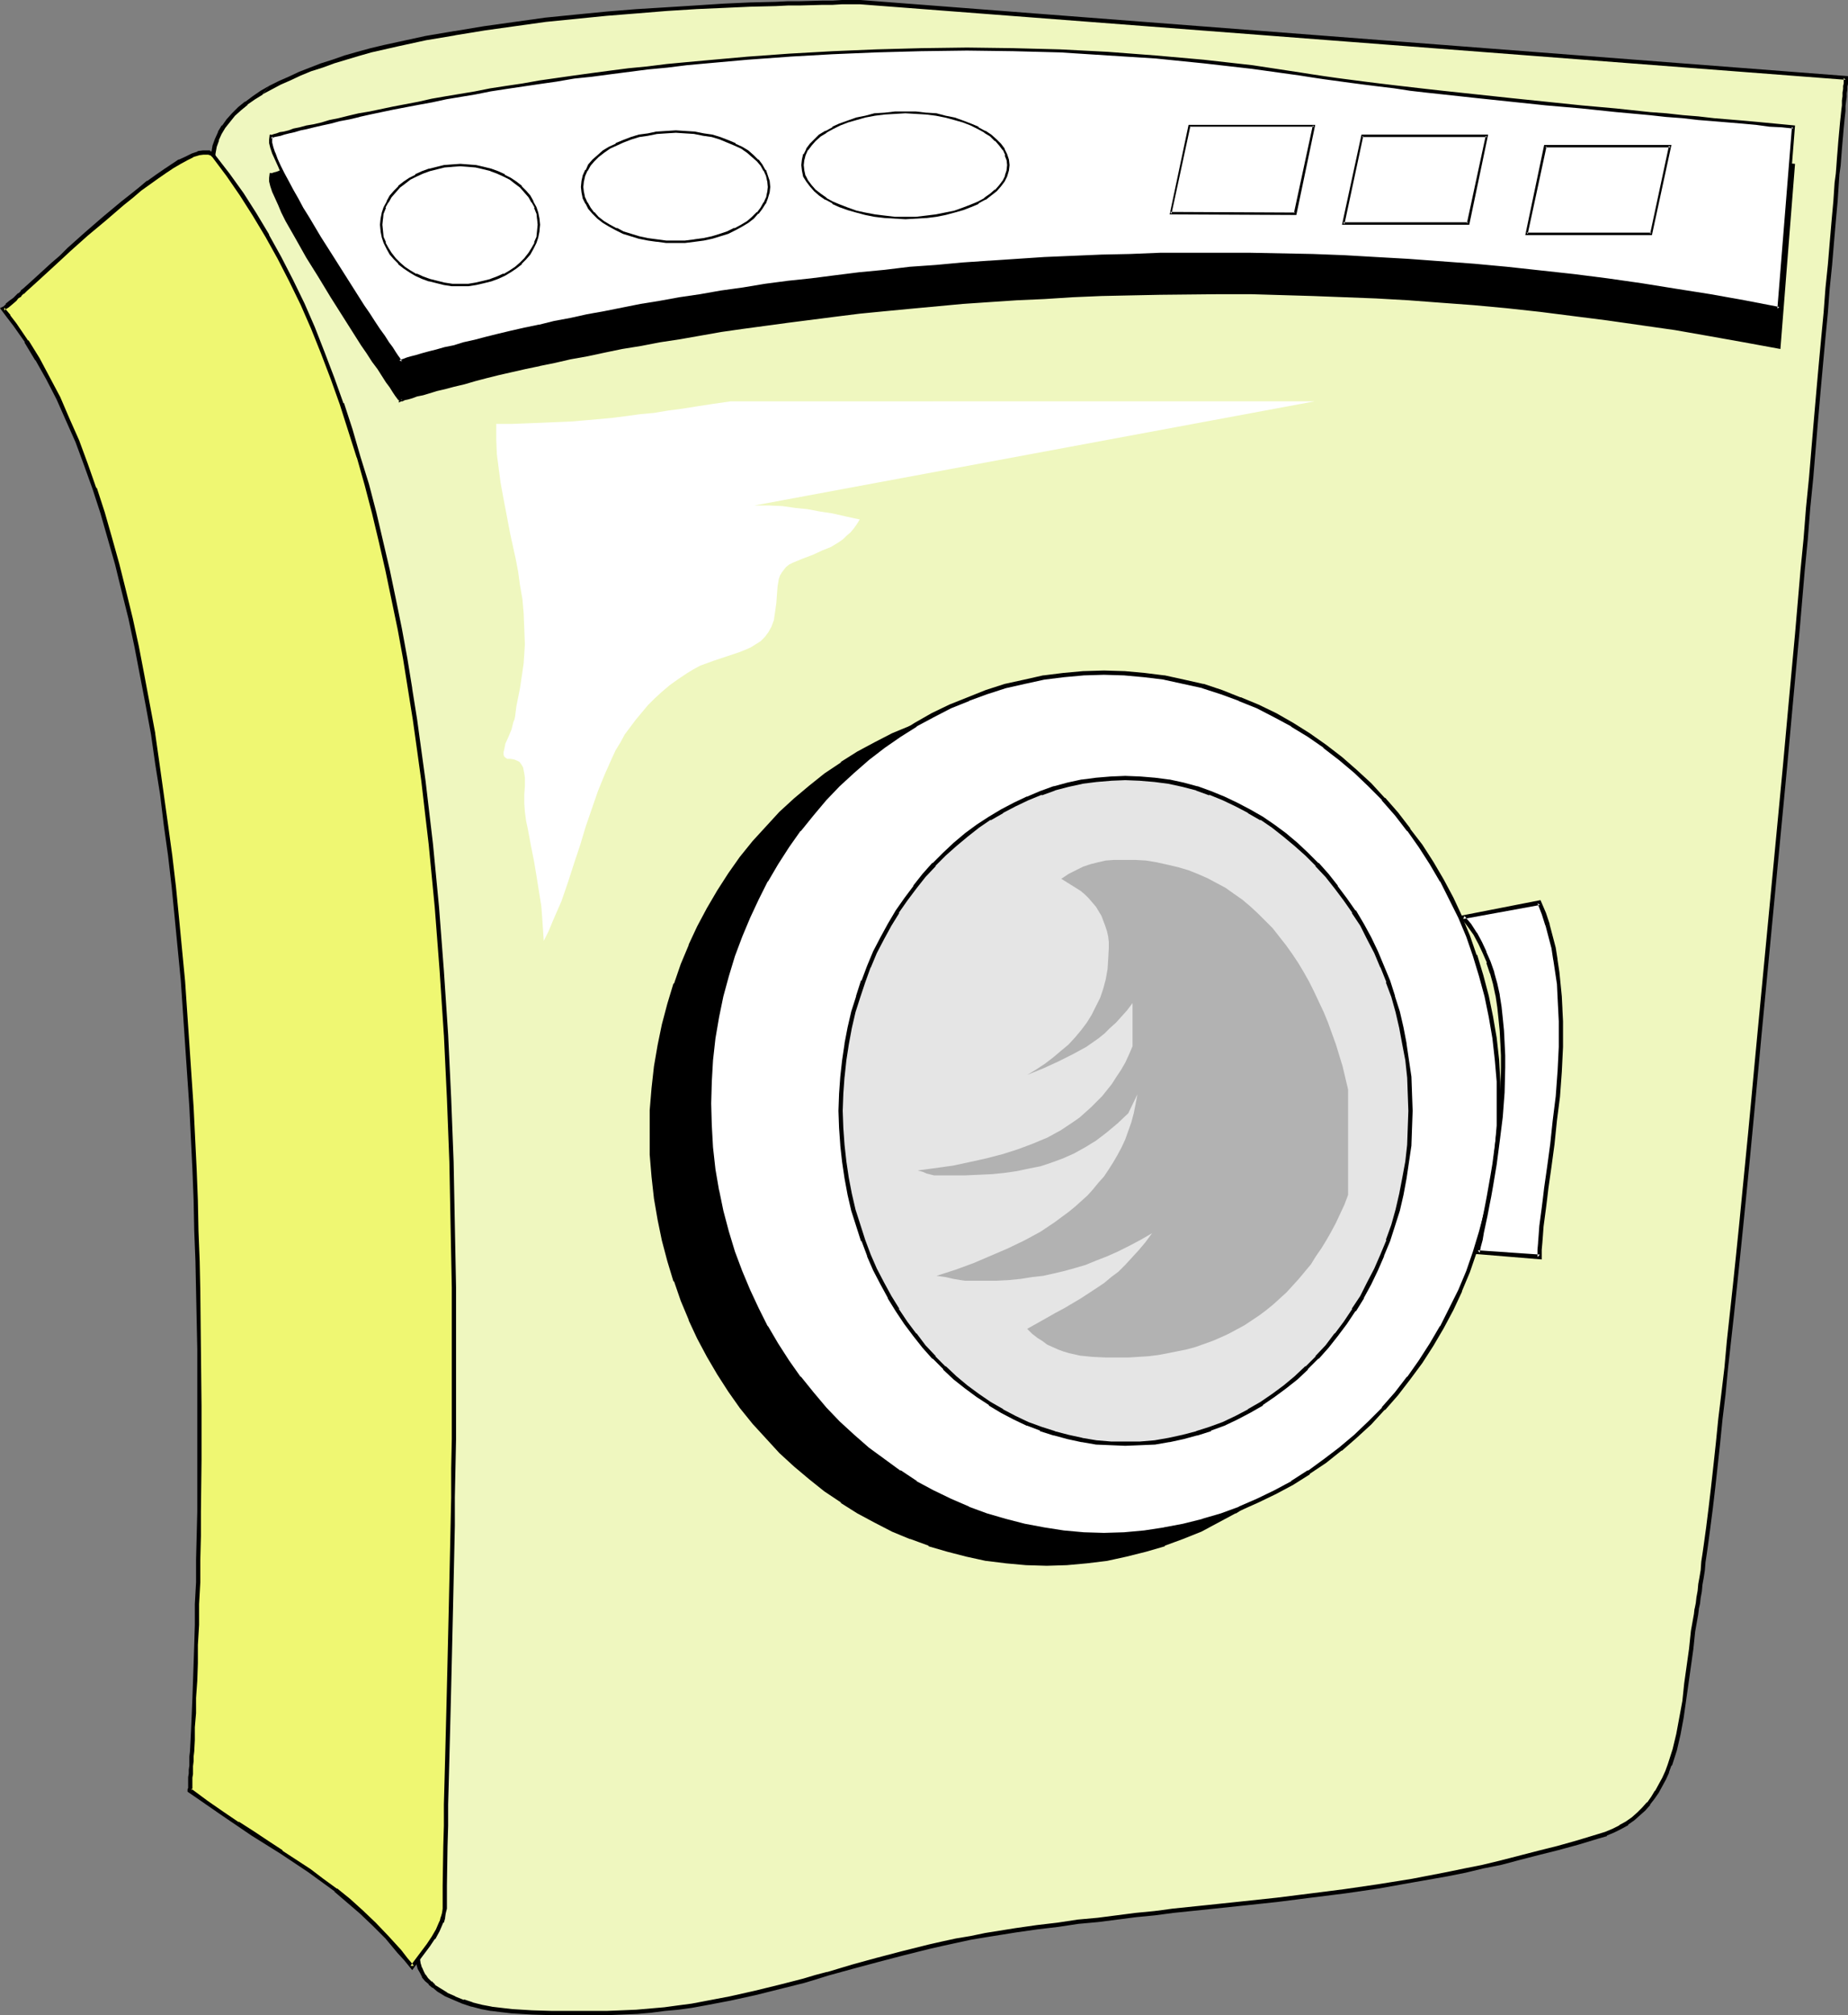 <?xml version="1.0" encoding="UTF-8" standalone="no"?>
<svg
   version="1.0"
   width="129.766mm"
   height="141.46mm"
   id="svg31"
   sodipodi:docname="Washer 07.wmf"
   xmlns:inkscape="http://www.inkscape.org/namespaces/inkscape"
   xmlns:sodipodi="http://sodipodi.sourceforge.net/DTD/sodipodi-0.dtd"
   xmlns="http://www.w3.org/2000/svg"
   xmlns:svg="http://www.w3.org/2000/svg">
  <rect width="100%" height="100%" fill="#808080" stroke="none"/>
  <sodipodi:namedview
     id="namedview31"
     pagecolor="#ffffff"
     bordercolor="#000000"
     borderopacity="0.25"
     inkscape:showpageshadow="2"
     inkscape:pageopacity="0.0"
     inkscape:pagecheckerboard="0"
     inkscape:deskcolor="#d1d1d1"
     inkscape:document-units="mm" />
  <defs
     id="defs1">
    <pattern
       id="WMFhbasepattern"
       patternUnits="userSpaceOnUse"
       width="6"
       height="6"
       x="0"
       y="0" />
  </defs>
  <path
     style="fill:#eff7bf;fill-opacity:1;fill-rule:evenodd;stroke:none"
     d="m 117.645,487.312 v 1.454 1.616 l -0.323,3.232 -0.646,3.07 -0.646,2.908 -0.97,2.908 -0.97,2.747 -0.97,2.747 -0.808,2.585 -0.808,2.585 -0.485,2.424 -0.323,2.262 v 1.131 l 0.162,1.131 0.323,0.969 0.323,1.131 0.485,0.969 0.485,0.969 0.808,0.969 0.808,0.969 1.131,0.969 1.131,0.808 2.101,1.293 2.101,0.969 2.262,0.969 2.424,0.646 2.586,0.646 2.586,0.485 2.586,0.323 2.747,0.323 5.494,0.485 h 5.333 10.342 4.04 l 4.04,-0.162 3.878,-0.162 3.878,-0.323 3.717,-0.323 3.555,-0.485 3.555,-0.485 3.555,-0.485 6.626,-1.293 6.626,-1.454 6.464,-1.616 6.464,-1.777 3.232,-0.808 3.07,-0.969 6.626,-1.777 6.464,-1.939 6.787,-1.777 7.11,-1.616 3.555,-0.808 3.717,-0.808 3.717,-0.808 4.04,-0.646 4.04,-0.646 4.04,-0.646 5.656,-0.808 5.494,-0.808 5.333,-0.646 5.171,-0.646 5.171,-0.646 5.01,-0.485 4.848,-0.646 4.848,-0.485 9.534,-0.969 9.211,-0.969 9.05,-1.131 8.888,-0.969 8.888,-1.293 8.888,-1.293 9.05,-1.454 9.373,-1.777 4.686,-0.808 4.686,-1.131 4.848,-1.131 5.01,-1.131 5.01,-1.293 5.01,-1.454 5.333,-1.454 5.333,-1.454 2.101,-0.808 2.101,-0.808 1.778,-0.969 1.778,-0.969 1.616,-1.293 1.454,-1.131 1.454,-1.454 1.293,-1.454 1.131,-1.454 0.97,-1.616 0.97,-1.616 0.97,-1.777 0.808,-1.939 0.646,-1.777 1.293,-4.039 0.97,-4.039 0.97,-4.363 0.646,-4.524 0.646,-4.524 1.131,-9.21 0.646,-4.686 0.646,-4.686 0.323,-1.293 0.162,-1.454 0.323,-1.616 0.162,-1.616 0.323,-1.777 0.162,-1.939 0.323,-1.939 0.323,-2.1 0.323,-2.262 0.323,-2.1 0.485,-4.847 0.646,-5.17 0.646,-5.494 0.646,-5.655 0.808,-6.14 0.646,-6.301 0.646,-6.625 0.808,-6.948 0.808,-7.109 0.808,-7.271 0.646,-7.594 0.808,-7.756 0.808,-7.917 0.808,-8.079 0.808,-8.24 0.808,-8.402 0.97,-8.564 0.808,-8.563 0.808,-8.725 1.616,-17.612 1.778,-17.935 3.232,-35.708 1.616,-17.612 1.616,-17.45 0.808,-8.563 0.646,-8.402 0.808,-8.402 0.808,-8.079 0.646,-8.079 0.808,-7.917 0.646,-7.594 0.646,-7.432 0.646,-7.271 0.646,-6.948 0.485,-6.786 0.646,-6.463 0.485,-6.14 0.485,-5.978 0.485,-5.494 0.485,-5.332 0.485,-5.009 0.162,-2.262 0.323,-2.262 0.162,-2.1 v -2.1 l 0.323,-1.939 0.162,-1.939 0.162,-1.777 0.162,-1.616 v -1.616 l 0.162,-1.454 0.162,-1.454 0.162,-1.131 v -1.131 l 0.162,-1.131 v -0.808 l 0.162,-0.808 v -0.808 -0.485 -0.485 l 0.162,-0.323 V 20.682 L 228.179,0.646 h -4.686 -2.586 -2.747 l -2.909,0.162 h -3.07 -3.07 l -3.232,0.162 -3.394,0.162 -3.394,0.162 -7.11,0.323 -7.434,0.323 -7.757,0.485 -7.757,0.485 -8.08,0.808 -8.08,0.646 -8.08,0.969 -8.242,0.969 -7.918,1.131 -7.918,1.293 -7.757,1.454 -7.434,1.616 -3.555,0.808 -3.555,0.808 -3.394,0.969 -3.232,0.969 -3.232,0.969 -3.232,0.969 -2.909,1.131 -2.909,1.131 -2.747,1.293 -2.586,1.131 -2.424,1.293 -2.262,1.293 -2.101,1.454 -1.939,1.454 -1.778,1.293 -1.616,1.616 -1.454,1.616 -1.293,1.616 -0.97,1.616 -0.808,1.777 -0.485,1.777 -0.485,1.939 v 1.939 1.939 l 0.323,2.1 0.646,2.1 0.97,2.1 0.97,2.1 1.454,2.424 1.778,2.262 0.323,0.646 0.485,0.646 0.323,0.969 0.485,0.808 0.323,1.131 0.485,1.293 0.485,1.293 0.485,1.454 0.323,1.616 0.485,1.777 0.485,1.777 0.485,1.939 0.485,1.939 0.485,2.1 0.485,2.262 0.485,2.262 0.485,2.585 0.485,2.424 0.485,2.585 0.485,2.747 1.131,5.817 0.97,6.14 1.131,6.301 0.97,6.786 1.131,6.948 1.131,7.271 1.131,7.594 1.131,7.917 1.131,8.079 1.131,8.24 0.97,8.402 1.131,8.725 1.131,8.887 1.293,8.887 0.97,9.21 1.131,9.21 2.262,18.581 2.262,19.066 2.101,19.066 2.101,19.227 2.101,18.904 1.131,9.533 0.97,9.21 0.97,9.21 0.97,9.048 0.808,9.048 0.97,8.725 0.97,8.725 0.808,8.402 0.808,8.24 0.808,8.079 0.646,7.756 0.808,7.432 0.808,7.432 0.646,6.948 0.646,6.625 0.646,6.463 0.485,5.978 0.323,2.747 0.162,2.908 0.323,2.747 0.323,2.585 0.162,2.424 0.162,2.424 0.162,2.262 0.323,2.262 0.162,2.1 0.162,1.939 0.162,1.939 0.162,1.777 0.162,1.616 0.162,1.454 v 1.454 l 0.162,1.293 0.162,1.293 v 0.969 l 0.162,0.969 v 0.808 0.646 z"
     id="path1" />
  <path
     style="fill:#000000;fill-opacity:1;fill-rule:evenodd;stroke:none"
     d="m 116.998,487.312 v 0 1.454 1.616 0 l -0.323,3.07 v 0 l -0.485,3.07 -0.808,2.908 v 0 l -0.97,2.908 h 0.162 l -0.97,2.747 h -0.162 l -0.97,2.747 -0.808,2.585 -0.808,2.585 v 0 l -0.485,2.424 v 0 l -0.162,2.424 v 1.131 l 0.162,1.131 v 0.162 l 0.162,0.969 v 0 l 0.323,1.131 v 0 l 0.646,1.131 0.485,0.969 v 0.162 l 0.808,0.969 v 0 l 0.97,0.808 v 0.162 l 0.97,0.808 h 0.162 l 1.131,0.969 v 0 l 2.101,1.293 v 0 l 2.262,0.969 v 0 l 2.262,0.969 v 0 l 2.424,0.808 h 0.162 l 2.424,0.646 2.586,0.485 h 0.162 l 2.586,0.323 2.747,0.323 5.494,0.323 v 0 l 5.333,0.162 h 10.342 4.04 l 4.04,-0.162 3.878,-0.162 h 0.162 l 3.717,-0.323 3.717,-0.485 3.555,-0.323 3.555,-0.485 3.555,-0.646 v 0 l 6.787,-1.293 6.626,-1.454 6.464,-1.616 6.464,-1.616 3.232,-0.969 v 0 l 3.07,-0.969 v 0 l 6.464,-1.777 6.626,-1.777 6.787,-1.777 7.11,-1.777 3.555,-0.808 3.717,-0.808 3.717,-0.808 3.878,-0.646 4.04,-0.646 v 0 l 4.04,-0.646 5.656,-0.808 5.494,-0.646 5.333,-0.808 5.333,-0.485 5.01,-0.646 5.01,-0.646 5.01,-0.485 4.848,-0.646 9.373,-0.969 9.211,-0.969 9.05,-0.969 8.888,-1.131 9.05,-1.131 8.888,-1.293 9.05,-1.616 v 0 l 9.211,-1.616 4.848,-0.969 4.686,-1.131 4.848,-0.969 4.848,-1.293 5.01,-1.293 5.171,-1.293 5.333,-1.454 v 0 l 5.333,-1.616 2.262,-0.646 v -0.162 l 1.939,-0.808 1.939,-0.969 v 0 l 1.778,-0.969 v -0.162 l 1.616,-1.131 v 0 l 1.454,-1.293 v 0 l 1.454,-1.293 v 0 l 1.293,-1.454 v -0.162 l 1.131,-1.454 1.131,-1.616 v 0 l 0.97,-1.777 0.97,-1.777 0.808,-1.777 v -0.162 l 0.646,-1.777 h 0.162 l 1.293,-4.039 v 0 l 0.97,-4.201 0.808,-4.363 v 0 l 0.646,-4.524 0.646,-4.524 1.293,-9.21 0.485,-4.686 0.808,-4.524 v 0 l 0.162,-1.293 v -0.162 l 0.323,-1.454 0.162,-1.454 0.323,-1.777 0.162,-1.777 0.323,-1.777 0.323,-2.1 0.162,-2.1 0.323,-2.1 0.323,-2.262 0.646,-4.847 0.646,-5.009 0.646,-5.494 0.646,-5.817 0.646,-5.978 0.646,-6.463 0.808,-6.625 0.646,-6.786 0.808,-7.271 0.808,-7.271 0.808,-7.594 0.808,-7.756 0.808,-7.917 0.808,-8.079 0.808,-8.24 0.808,-8.402 0.808,-8.564 0.808,-8.563 0.808,-8.725 6.787,-71.093 1.616,-17.773 1.616,-17.45 1.454,-16.965 0.808,-8.24 0.646,-8.24 0.808,-8.079 0.646,-7.756 0.646,-7.756 0.646,-7.432 0.646,-7.109 0.646,-7.109 0.646,-6.625 0.485,-6.463 0.646,-6.301 0.485,-5.817 0.485,-5.655 0.485,-5.332 0.323,-4.847 0.162,-2.424 0.323,-2.262 0.162,-2.1 0.162,-2.1 0.162,-1.939 0.162,-1.777 0.162,-1.939 0.162,-1.616 0.162,-1.616 0.162,-1.454 v -1.293 l 0.162,-1.293 0.162,-1.131 v -0.969 l 0.162,-0.969 v -0.808 l 0.162,-0.646 V 21.651 21.166 21.328 21.005 20.197 L 228.341,0 h -4.848 l -2.586,0.162 h -2.747 l -5.979,0.162 h -3.07 l -3.232,0.162 -6.787,0.162 -7.11,0.323 -7.434,0.485 v 0 l -7.757,0.485 -7.918,0.485 -7.918,0.646 -8.242,0.808 -8.08,0.808 -8.08,1.131 -8.08,1.131 -7.757,1.293 h -0.162 l -7.595,1.293 -7.434,1.616 -3.717,0.808 -3.394,0.808 -3.555,0.969 v 0 l -3.394,0.969 -3.232,1.131 -3.07,0.969 v 0 l -2.909,1.131 -2.909,1.131 v 0 l -2.747,1.293 -2.586,1.131 -2.586,1.293 -1.778,2.262 2.424,-1.293 2.424,-1.293 2.586,-1.131 2.747,-1.293 v 0 l 2.747,-1.131 3.07,-0.969 v 0 l 3.07,-1.131 3.232,-0.969 3.232,-0.969 v 0 l 3.394,-0.969 3.555,-0.808 3.555,-0.808 7.434,-1.616 7.757,-1.293 h -0.162 l 7.918,-1.293 8.08,-1.131 8.08,-1.131 8.08,-0.808 8.08,-0.808 8.08,-0.646 7.918,-0.646 7.757,-0.485 h -0.162 l 7.434,-0.323 7.11,-0.323 6.787,-0.162 3.232,-0.162 h 3.07 l 5.979,-0.162 h 2.747 l 2.586,-0.162 h 4.686 v 0 l 261.63,20.035 -0.485,-0.485 v 0.162 0 0.323 0.485 0 0.485 l -0.162,0.646 v 0.808 l -0.162,0.969 v 0.969 l -0.162,1.131 v 1.293 l -0.162,1.293 -0.162,1.616 -0.162,1.454 -0.162,1.777 -0.162,1.777 -0.162,1.777 -0.162,2.1 -0.162,1.939 -0.162,2.262 -0.162,2.1 -0.323,2.424 -0.323,4.847 -0.485,5.332 -0.485,5.655 -0.485,5.817 -0.646,6.301 -0.485,6.463 -0.646,6.786 -0.646,6.948 -0.646,7.271 -0.646,7.432 -0.646,7.594 -0.646,7.756 -0.808,8.079 -0.646,8.24 -0.808,8.24 -1.454,16.965 -1.616,17.45 -1.616,17.773 -6.787,71.255 -0.808,8.563 -0.808,8.725 -0.808,8.564 -0.808,8.24 -0.808,8.24 -0.808,8.24 -0.808,7.917 -0.808,7.756 -0.808,7.432 -0.808,7.432 -0.646,7.109 -0.808,6.786 -0.808,6.625 -0.646,6.463 -0.646,5.978 -0.646,5.817 -0.646,5.494 -0.646,5.17 -0.646,4.686 -0.323,2.262 -0.323,2.1 -0.162,2.262 -0.323,1.939 -0.323,1.777 -0.162,1.777 -0.323,1.777 -0.162,1.454 -0.323,1.616 V 426.721 l -0.162,1.454 v 0 l -0.808,4.524 -0.485,4.686 -1.293,9.21 -0.485,4.686 -0.808,4.363 v 0 l -0.808,4.363 -0.97,4.039 v 0 l -1.293,4.039 v 0 l -0.646,1.777 v 0 l -0.808,1.777 -0.97,1.777 -0.97,1.777 v -0.162 l -0.97,1.616 -1.131,1.616 v -0.162 l -1.293,1.454 v 0 l -1.293,1.293 v 0 l -1.454,1.293 v 0 l -1.616,1.131 v 0 l -1.778,0.969 h 0.162 l -1.939,0.969 -1.939,0.808 v 0 l -2.101,0.646 -5.333,1.616 v 0 l -5.171,1.454 -5.171,1.293 -5.01,1.293 -5.01,1.293 -4.686,1.131 -4.848,0.969 -4.686,0.969 -9.211,1.777 v 0 l -9.05,1.454 -8.888,1.293 -8.888,1.131 -9.05,1.131 -9.05,0.969 -9.211,0.969 -9.373,0.969 -4.848,0.646 -5.01,0.485 -5.01,0.646 -5.01,0.646 -5.333,0.485 -5.333,0.808 -5.494,0.646 -5.656,0.808 -4.04,0.646 v 0 l -4.04,0.646 -3.878,0.808 -3.878,0.646 -3.717,0.808 -3.555,0.808 -7.11,1.777 -6.787,1.777 -6.464,1.777 -6.464,1.939 h -0.162 l -3.07,0.808 v 0 l -3.232,0.969 -6.302,1.616 -6.626,1.616 -6.464,1.454 -6.787,1.293 v 0 l -3.394,0.646 -3.717,0.485 -3.555,0.485 -3.717,0.323 -3.717,0.323 v 0 l -3.878,0.162 -4.04,0.162 h -4.04 -10.342 l -5.333,-0.162 v 0 l -5.333,-0.323 -2.747,-0.323 -2.747,-0.323 h 0.162 l -2.586,-0.485 -2.586,-0.646 h 0.162 l -2.424,-0.808 v 0.162 l -2.424,-0.969 h 0.162 l -2.262,-0.969 h 0.162 l -2.101,-1.293 v 0 l -1.293,-0.808 h 0.162 l -0.97,-0.969 v 0.162 l -0.97,-0.969 v 0 l -0.646,-0.969 v 0.162 l -0.485,-0.969 -0.485,-1.131 v 0.162 l -0.323,-1.131 v 0.162 l -0.162,-1.131 v 0 l -0.162,-0.969 v 0 -1.131 0 l 0.162,-2.262 v 0.162 l 0.485,-2.424 v 0 l 0.808,-2.585 0.808,-2.585 0.97,-2.747 v 0 l 0.97,-2.747 v 0 l 0.97,-2.908 v 0 l 0.808,-2.908 0.485,-3.232 v 0 l 0.323,-3.07 v -0.162 -1.616 -1.454 -0.162 z"
     id="path2" />
  <path
     style="fill:#000000;fill-opacity:1;fill-rule:evenodd;stroke:none"
     d="m 71.427,22.782 -2.262,1.293 v 0 l -2.101,1.454 -1.939,1.454 h -0.162 l -1.778,1.454 v 0 l -1.616,1.616 v 0 l -1.454,1.616 v 0 l -1.131,1.616 h -0.162 l -0.97,1.616 v 0.162 l -0.808,1.777 v 0 l -0.646,1.777 v 0 l -0.323,1.939 v 0 l -0.162,1.939 v 0.162 l 0.162,1.939 v 0.162 l 0.323,1.939 v 0.162 l 0.646,2.1 v 0 l 0.808,2.1 v 0 l 1.131,2.262 v 0 l 1.454,2.424 h 0.162 l 1.616,2.262 0.323,0.646 v 0 l 0.485,0.646 v 0 l 0.323,0.808 0.485,0.969 v -0.162 l 0.323,1.131 v 0 l 0.485,1.293 0.485,1.293 v 0 l 0.323,1.454 v 0 l 0.485,1.616 0.485,1.616 0.485,1.777 0.485,1.939 0.323,2.1 0.646,2.1 0.485,2.262 0.485,2.262 0.485,2.424 0.485,2.585 0.485,2.585 0.485,2.747 0.97,5.655 1.131,6.14 v 0 l 1.131,6.301 0.97,6.786 1.131,7.109 0.97,7.271 1.131,7.594 1.131,7.756 1.131,8.079 1.131,8.24 1.131,8.563 1.131,8.564 1.131,8.887 1.131,9.048 1.131,9.048 1.131,9.21 2.262,18.743 2.262,19.066 2.101,19.066 2.101,19.066 2.101,19.066 0.97,9.371 0.97,9.21 0.97,9.371 0.97,9.048 0.97,8.887 0.808,8.887 0.97,8.563 0.808,8.563 0.808,8.24 0.808,7.917 0.808,7.756 0.808,7.594 0.646,7.271 0.646,6.948 0.646,6.625 0.646,6.463 0.646,5.978 0.162,2.908 0.323,2.747 0.323,2.747 0.162,2.585 0.162,2.424 0.323,2.424 0.162,2.262 0.162,2.262 0.323,2.1 v 2.1 l 0.323,1.777 0.162,1.777 v 1.616 l 0.162,1.616 0.162,1.454 0.162,1.293 v -0.162 1.293 0 l 0.162,0.969 v 0.969 l 0.162,0.808 v 0 0.646 0.646 l 1.131,-0.162 v -0.485 0 -0.646 -0.162 l -0.162,-0.808 v -0.808 l -0.162,-1.131 v 0.162 -1.293 0 l -0.162,-1.293 -0.162,-1.454 -0.162,-1.616 v -1.616 l -0.323,-1.777 -0.162,-1.777 v -1.939 l -0.323,-2.1 -0.162,-2.262 -0.162,-2.262 -0.323,-2.424 -0.162,-2.585 -0.323,-2.585 -0.162,-2.747 -0.323,-2.747 -0.323,-2.908 -0.485,-5.978 -0.646,-6.301 -0.646,-6.786 -0.646,-6.948 -0.646,-7.271 -0.808,-7.432 -0.808,-7.917 -0.808,-7.917 -0.808,-8.24 -0.808,-8.564 -0.97,-8.563 -0.808,-8.887 -0.97,-8.887 -0.97,-9.048 -0.97,-9.21 -0.97,-9.371 -0.97,-9.371 -2.101,-19.066 -2.101,-19.066 -2.262,-19.066 -2.101,-19.066 -2.262,-18.743 -1.131,-9.21 -1.131,-9.048 -1.131,-9.048 -1.131,-8.725 -1.131,-8.725 -1.131,-8.563 -1.131,-8.24 -1.131,-7.917 -1.131,-7.917 -1.131,-7.594 -1.131,-7.271 -0.97,-7.109 -1.131,-6.625 -0.97,-6.463 v 0 l -1.131,-6.14 -0.97,-5.817 -0.485,-2.585 -0.485,-2.585 -0.485,-2.585 -0.485,-2.585 -0.485,-2.262 -0.646,-2.262 -0.485,-2.1 -0.323,-1.939 -0.485,-1.939 -0.485,-1.777 -0.485,-1.777 -0.485,-1.616 v 0 l -0.485,-1.454 v 0 l -0.485,-1.293 -0.485,-1.293 h 0.162 l -0.485,-1.131 v 0 l -0.485,-0.969 -0.323,-0.808 v -0.162 l -0.485,-0.646 v 0 l -0.485,-0.646 -1.616,-2.262 v 0 l -1.293,-2.424 v 0.162 l -1.131,-2.262 v 0 l -0.97,-2.1 h 0.162 l -0.646,-2.1 v 0.162 l -0.485,-2.1 v 0.162 -1.939 0 l 0.162,-1.939 v 0 l 0.323,-1.777 v 0 l 0.646,-1.777 -0.162,0.162 0.808,-1.777 v 0 l 0.97,-1.616 v 0 l 1.293,-1.616 v 0 l 1.293,-1.616 v 0 l 1.616,-1.454 v 0 l 1.778,-1.454 h -0.162 l 2.101,-1.454 2.101,-1.293 h -0.162 z"
     id="path3" />
  <path
     style="fill:#eff772;fill-opacity:1;fill-rule:evenodd;stroke:none"
     d="m 0.808,81.919 1.616,2.1 1.454,2.1 3.232,4.363 2.909,4.847 2.747,5.009 2.747,5.332 2.424,5.655 2.586,5.817 2.262,6.14 2.262,6.301 2.101,6.463 1.939,6.786 1.939,6.948 1.939,7.109 1.616,7.271 1.616,7.432 1.616,7.594 1.454,7.594 1.293,7.917 1.293,7.917 1.131,8.079 1.131,8.079 0.97,8.24 0.97,8.24 0.97,8.402 1.454,16.642 1.293,16.804 0.97,16.642 0.808,16.481 0.323,8.24 0.323,8.079 0.162,8.079 0.162,7.917 0.162,7.756 0.162,7.756 v 7.594 l 0.162,7.432 v 14.219 l -0.162,6.948 v 6.786 l -0.162,6.463 v 6.301 l -0.162,5.978 -0.162,5.817 -0.162,5.494 -0.162,5.332 -0.162,4.847 -0.162,4.686 -0.162,4.524 -0.162,4.039 -0.162,3.716 -0.162,3.393 -0.162,3.07 v 1.293 l -0.162,1.293 v 1.293 1.131 l -0.162,0.969 v 0.808 0.808 l -0.162,0.808 v 0.646 0.808 0.162 0.323 l 4.363,3.232 4.202,2.908 4.04,2.585 4.04,2.747 3.878,2.424 3.717,2.424 7.434,5.009 3.555,2.424 3.394,2.747 3.555,2.747 3.394,2.908 3.394,3.232 3.232,3.555 3.394,3.716 1.778,2.1 1.616,2.1 1.293,-1.939 1.616,-1.939 1.293,-1.939 1.454,-1.939 1.131,-2.1 0.97,-2.1 0.485,-1.131 0.162,-1.293 0.162,-1.131 0.162,-1.293 v -4.847 -5.009 -5.332 l 0.162,-5.494 v -5.655 l 0.162,-5.817 0.162,-6.14 0.162,-6.301 0.162,-6.301 0.162,-6.625 0.162,-6.786 0.162,-6.948 0.162,-6.948 0.162,-7.271 0.162,-7.271 0.162,-7.594 0.162,-7.432 v -7.756 l 0.162,-7.756 0.162,-7.917 v -15.996 l -0.162,-16.319 -0.162,-16.481 -0.485,-16.804 -0.646,-16.804 -0.808,-16.965 -0.97,-16.965 -1.293,-16.804 -1.616,-16.804 -0.97,-8.402 -0.97,-8.24 -1.131,-8.24 -1.293,-8.24 -1.131,-8.079 -1.454,-7.917 -1.454,-7.917 -1.454,-7.917 -1.616,-7.756 -1.778,-7.756 -1.939,-7.432 -1.939,-7.432 -2.101,-7.271 -2.101,-7.109 -2.424,-7.109 -2.424,-6.786 -2.586,-6.786 -2.586,-6.463 -2.747,-6.463 -3.07,-6.14 -3.07,-6.14 -3.232,-5.817 -3.394,-5.655 -3.394,-5.332 -3.717,-5.17 -3.717,-5.009 -0.323,-0.323 -0.323,-0.323 -0.485,-0.162 -0.485,-0.162 h -1.131 l -1.454,0.323 -1.454,0.485 -1.616,0.808 -1.778,0.808 -1.939,1.293 -1.939,1.293 -2.101,1.454 -2.262,1.616 -2.262,1.777 -2.424,1.777 -2.262,1.939 -4.848,4.039 -4.686,4.039 -4.686,4.201 -2.101,1.939 -2.262,1.939 -1.939,1.777 -1.939,1.939 -1.616,1.454 -1.778,1.616 -0.646,0.646 -0.808,0.646 -0.646,0.646 -0.646,0.485 -1.131,0.969 -0.808,0.808 -0.808,0.485 z"
     id="path4" />
  <path
     style="fill:#000000;fill-opacity:1;fill-rule:evenodd;stroke:none"
     d="m 0,81.757 1.939,2.585 v 0 l 1.616,2.1 3.07,4.363 H 6.464 l 2.909,4.847 v -0.162 l 2.909,5.17 2.747,5.332 2.424,5.494 2.586,5.817 v 0 l 2.262,6.14 2.262,6.301 v 0 l 2.101,6.463 1.939,6.786 v 0 l 1.939,6.786 1.778,7.271 1.778,7.109 1.616,7.594 1.454,7.594 1.454,7.594 1.454,7.917 v 0 l 1.131,7.917 1.293,8.079 0.97,8.079 1.131,8.079 0.97,8.402 0.808,8.24 1.616,16.642 1.131,16.804 1.131,16.642 v 0 l 0.808,16.481 0.323,8.24 0.162,8.079 0.323,8.079 0.162,7.917 0.323,15.511 v 15.027 14.219 13.734 l -0.162,6.463 -0.162,6.301 v 5.978 l -0.323,5.817 v 5.494 l -0.162,5.332 -0.162,4.847 -0.162,4.686 -0.162,4.524 -0.162,4.039 -0.162,3.716 -0.162,3.393 v 0 l -0.162,3.07 v 0 l -0.162,1.293 v 1.293 1.293 -0.162 l -0.162,1.131 v 0.969 l -0.162,0.969 v 0.808 0 0.646 0.646 0.969 -0.162 l -0.162,0.323 v 0.646 l 4.686,3.232 4.202,2.908 4.04,2.747 v 0 l 4.04,2.747 3.878,2.424 3.878,2.424 v 0 l 7.272,4.847 3.555,2.585 3.555,2.585 h -0.162 l 3.394,2.908 3.394,2.908 3.394,3.232 v 0 l 3.394,3.393 v 0 l 3.232,3.878 1.778,1.939 2.101,2.585 1.778,-2.424 v 0 l 1.454,-1.939 v 0 l 1.454,-1.939 1.293,-1.939 h 0.162 l 1.131,-2.1 0.97,-2.262 h 0.162 l 0.323,-1.131 v -0.162 l 0.162,-1.131 v 0 l 0.323,-1.293 v 0 -1.293 -4.847 l 0.162,-10.341 0.162,-5.494 v -5.655 l 0.162,-5.817 0.162,-6.14 0.162,-6.301 0.162,-6.301 0.162,-6.625 0.162,-6.786 0.162,-6.948 0.162,-6.948 0.162,-7.271 0.162,-7.271 0.162,-7.594 v -7.432 l 0.162,-7.756 0.162,-7.756 v -7.917 -15.996 -16.319 l -0.323,-16.481 -0.323,-16.804 -0.646,-16.804 -0.808,-16.965 v 0 l -1.131,-16.965 -1.293,-16.965 -1.616,-16.804 -0.97,-8.24 -0.97,-8.24 -1.131,-8.24 -1.131,-8.24 -1.293,-8.079 v -0.162 l -1.293,-7.917 -1.454,-7.917 -1.616,-7.917 -1.616,-7.756 -1.778,-7.594 -1.778,-7.594 -1.939,-7.432 -2.262,-7.271 v 0 l -2.101,-7.271 -2.262,-6.948 h -0.162 L 88.718,100.177 86.133,93.391 83.547,86.766 v 0 L 80.8,80.465 77.73,74.163 74.659,68.185 71.427,62.368 v -0.162 l -3.394,-5.655 -3.394,-5.332 v 0 l -3.717,-5.17 -3.878,-5.009 v -0.162 l -0.323,-0.323 -0.485,-0.323 -0.485,-0.162 V 39.909 H 55.106 53.813 l -1.293,0.162 -0.162,0.162 -1.454,0.485 v 0 l -1.616,0.808 -1.778,0.808 h -0.162 L 45.41,43.625 43.47,44.918 v 0 l -2.101,1.454 -2.262,1.616 h -0.162 l -2.101,1.777 -2.424,1.939 -2.262,1.777 -4.848,4.039 -4.848,4.201 -4.525,4.039 -2.101,2.1 -2.262,1.939 -1.939,1.777 -1.939,1.777 -1.778,1.616 -1.616,1.454 -0.808,0.646 v 0.162 l -0.646,0.646 v -0.162 l -0.646,0.646 v 0 L 3.555,79.01 v 0 L 2.424,79.818 1.454,80.626 H 1.616 L 0.97,81.272 0,81.757 1.131,82.404 1.454,82.08 2.262,81.596 v 0 L 3.232,80.788 4.363,79.818 v 0 l 0.485,-0.646 v 0 l 0.808,-0.485 v -0.162 l 0.646,-0.646 v 0.162 l 0.808,-0.808 1.616,-1.454 1.778,-1.616 1.939,-1.777 1.939,-1.777 2.101,-1.939 2.262,-2.1 4.525,-4.039 4.848,-4.039 4.686,-4.039 2.424,-1.939 2.262,-1.939 2.262,-1.616 v 0 l 2.262,-1.616 2.101,-1.454 v 0 l 1.939,-1.293 1.939,-1.131 v 0 l 1.778,-0.969 1.616,-0.808 h -0.162 l 1.616,-0.485 h -0.162 l 1.293,-0.162 v 0 h 1.131 -0.162 0.485 -0.162 l 0.485,0.162 v 0 l 0.323,0.162 v 0 l 0.162,0.323 v -0.162 l 3.878,5.17 3.555,5.17 v 0 l 3.394,5.332 3.394,5.655 v 0 l 3.232,5.817 3.07,5.978 3.07,6.301 2.747,6.301 v 0 l 2.586,6.463 2.586,6.786 2.424,6.786 v 0 l 2.262,7.109 2.262,7.109 v -0.162 l 2.101,7.432 1.939,7.432 1.778,7.432 1.778,7.756 1.616,7.756 1.616,7.756 1.454,7.917 1.293,8.079 v 0 l 1.293,8.079 1.131,8.079 1.131,8.24 0.97,8.402 0.97,8.24 1.616,16.804 1.293,16.804 1.131,17.127 v -0.162 l 0.808,16.965 0.646,16.804 0.323,16.804 0.323,16.481 v 16.319 15.996 7.917 l -0.162,7.756 v 7.756 l -0.162,7.432 -0.162,7.594 -0.162,7.271 -0.162,7.271 -0.162,6.948 -0.162,6.948 -0.162,6.786 -0.162,6.625 -0.162,6.301 -0.162,6.301 -0.162,6.14 -0.162,5.817 v 5.655 l -0.162,5.494 -0.162,10.341 v 4.847 1.293 0 l -0.162,1.131 v 0 l -0.323,1.131 v -0.162 l -0.323,1.293 v -0.162 l -0.97,2.262 -1.131,1.939 v 0 l -1.293,1.939 -1.454,1.939 v 0 l -1.454,1.939 v 0 l -1.454,1.939 h 0.97 l -1.778,-2.1 -1.616,-2.1 -3.394,-3.716 v 0 l -3.394,-3.555 v 0 l -3.394,-3.232 -3.394,-3.07 -3.394,-2.747 h -0.162 l -3.555,-2.585 -3.394,-2.585 -7.434,-4.847 v -0.162 l -3.717,-2.424 -3.878,-2.585 -4.04,-2.585 v 0.162 l -4.04,-2.747 -4.202,-2.908 -4.363,-3.232 0.162,0.485 v -0.323 0.162 l 0.162,-0.323 v -0.808 0 -0.646 -0.646 -0.162 -0.808 0.162 l 0.162,-0.969 v -0.969 -1.131 0 l 0.162,-1.293 v -1.293 l 0.162,-1.293 v 0 l 0.162,-3.07 v 0 -3.393 l 0.323,-3.716 v -4.039 l 0.323,-4.524 0.162,-4.686 v -4.847 l 0.323,-5.332 v -5.494 l 0.323,-5.817 v -5.978 l 0.162,-6.301 v -6.463 l 0.162,-13.734 v -14.219 l -0.162,-15.027 -0.162,-15.511 -0.162,-7.917 -0.323,-8.079 -0.162,-8.079 -0.323,-8.24 -0.808,-16.481 v 0 l -1.131,-16.804 -1.131,-16.642 -1.616,-16.804 -0.808,-8.24 -0.97,-8.24 -1.131,-8.24 -1.131,-8.079 -1.131,-8.079 -1.131,-7.917 v -0.162 l -1.454,-7.756 -1.454,-7.756 -1.454,-7.594 -1.616,-7.432 -1.778,-7.271 -1.778,-7.109 -1.939,-6.948 v 0 l -1.939,-6.786 -2.101,-6.463 h -0.162 l -2.262,-6.463 -2.262,-6.14 v 0 l -2.586,-5.817 -2.424,-5.655 -2.747,-5.17 -2.747,-5.17 v 0 L 7.595,90.321 H 7.434 L 4.363,85.797 2.747,83.696 V 83.535 L 1.131,81.596 v 0.808 z"
     id="path5" />
  <path
     style="fill:#000000;fill-opacity:1;fill-rule:evenodd;stroke:none"
     d="m 106.171,106.155 0.162,-0.162 h 0.323 l 0.646,-0.162 0.808,-0.323 1.131,-0.323 1.293,-0.323 1.616,-0.485 1.616,-0.485 2.101,-0.646 2.262,-0.485 2.424,-0.646 2.586,-0.646 2.747,-0.808 3.07,-0.646 3.232,-0.808 3.555,-0.808 3.555,-0.808 3.878,-0.969 4.04,-0.808 4.202,-0.808 4.363,-0.969 4.686,-0.808 4.686,-0.969 4.848,-0.969 5.171,-0.969 5.171,-0.808 5.494,-0.969 5.656,-0.808 5.656,-0.969 5.979,-0.808 5.979,-0.808 6.141,-0.808 6.464,-0.808 6.464,-0.808 6.626,-0.646 6.787,-0.646 6.787,-0.646 7.11,-0.485 7.11,-0.646 7.272,-0.485 7.272,-0.323 7.595,-0.323 7.595,-0.323 7.595,-0.323 7.918,-0.162 h 7.918 l 7.918,-0.162 8.242,0.162 8.242,0.162 8.242,0.162 8.403,0.323 8.403,0.485 8.565,0.485 8.565,0.485 8.726,0.808 8.726,0.808 8.888,0.808 8.888,1.131 9.05,1.131 8.888,1.293 9.05,1.293 9.211,1.616 9.211,1.616 9.211,1.777 3.878,-48.311 -3.232,-0.323 -3.232,-0.162 -3.394,-0.485 -3.717,-0.162 -3.717,-0.485 -4.04,-0.323 -4.04,-0.323 -4.202,-0.485 -4.202,-0.323 -4.363,-0.485 -9.05,-0.808 -9.211,-0.808 -9.211,-0.969 -9.373,-0.969 -9.211,-0.969 -8.888,-0.969 -4.363,-0.485 -4.363,-0.485 -4.04,-0.485 -4.04,-0.485 -3.878,-0.485 -3.878,-0.646 -3.555,-0.485 -3.555,-0.485 -3.07,-0.323 -3.07,-0.485 -12.928,-1.939 -12.766,-1.454 -12.766,-1.293 -12.766,-0.808 -12.605,-0.646 -12.443,-0.485 h -12.282 -12.12 l -11.958,0.323 -11.635,0.485 -11.474,0.646 -10.989,0.808 -10.827,0.969 -5.333,0.485 -5.333,0.646 -5.01,0.485 -5.171,0.646 -4.848,0.646 -4.848,0.646 -4.686,0.646 -4.686,0.646 -4.525,0.646 -4.525,0.646 -4.202,0.646 -4.202,0.808 -4.202,0.646 -3.878,0.646 -3.878,0.808 -3.717,0.646 -3.394,0.646 -3.555,0.646 -3.232,0.808 -3.232,0.485 -3.07,0.646 -2.747,0.646 -2.747,0.646 -2.586,0.485 -2.424,0.646 -2.262,0.485 -2.101,0.485 -1.939,0.485 -1.616,0.485 -1.616,0.323 -1.454,0.323 -1.131,0.323 -1.131,0.323 -0.808,0.162 -0.646,0.162 -0.646,0.162 -0.162,0.162 h -0.162 l -0.162,0.808 0.162,0.969 0.323,1.131 0.485,1.454 0.646,1.777 0.808,1.777 0.97,1.939 1.131,2.1 1.131,2.424 1.293,2.262 1.454,2.424 1.454,2.585 3.232,5.332 3.232,5.332 3.394,5.17 3.232,5.009 1.616,2.424 1.454,2.262 1.454,2.1 1.293,2.1 1.293,1.777 0.97,1.616 0.97,1.454 0.97,1.293 0.646,0.969 0.485,0.646 0.323,0.485 v 0 z"
     id="path6" />
  <path
     style="fill:#000000;fill-opacity:1;fill-rule:evenodd;stroke:none"
     d="m 105.848,106.801 0.646,-0.323 h -0.162 0.485 v 0 l 0.646,-0.323 v 0 l 0.808,-0.162 v 0 l 1.131,-0.323 1.293,-0.485 1.616,-0.323 1.616,-0.485 2.101,-0.646 2.101,-0.485 2.424,-0.646 2.747,-0.646 2.747,-0.808 3.07,-0.808 3.232,-0.808 3.555,-0.808 3.555,-0.808 3.878,-0.808 h -0.162 l 4.04,-0.808 4.202,-0.969 4.525,-0.808 4.525,-0.969 4.686,-0.969 5.01,-0.808 5.01,-0.969 5.333,-0.808 5.494,-0.969 5.494,-0.969 5.656,-0.808 5.979,-0.808 5.979,-0.808 6.302,-0.808 6.302,-0.808 6.464,-0.808 6.626,-0.646 6.787,-0.646 6.949,-0.646 6.949,-0.646 7.11,-0.485 v 0 l 7.272,-0.485 7.272,-0.323 7.595,-0.485 7.595,-0.323 7.595,-0.162 7.918,-0.162 15.837,-0.162 h 8.242 l 16.483,0.485 8.403,0.323 8.403,0.323 8.565,0.485 v 0 l 8.565,0.646 8.726,0.646 8.726,0.808 8.888,0.969 8.888,1.131 8.888,1.131 9.05,1.293 9.05,1.293 9.211,1.616 9.05,1.616 9.696,1.777 3.878,-49.119 -3.394,-0.323 -3.394,-0.323 -3.394,-0.323 -3.555,-0.323 -3.878,-0.323 -3.878,-0.323 -4.202,-0.485 -4.04,-0.323 -4.363,-0.485 -4.363,-0.323 -9.05,-0.969 -9.05,-0.808 -9.373,-0.969 -9.373,-0.969 -9.05,-0.969 -9.05,-0.969 -4.363,-0.485 -4.202,-0.485 -4.202,-0.485 -4.04,-0.485 -3.878,-0.485 -3.717,-0.485 -3.717,-0.485 -3.394,-0.485 -3.232,-0.485 -3.07,-0.485 -12.766,-1.939 -12.928,-1.454 -12.766,-1.131 v 0 l -12.766,-0.969 -12.605,-0.646 -12.443,-0.323 -12.282,-0.162 -12.12,0.162 -11.958,0.323 -11.635,0.485 -11.474,0.485 v 0 l -11.15,0.969 -10.827,0.969 -5.333,0.485 -5.171,0.485 -5.171,0.646 -5.01,0.485 -5.01,0.646 -4.848,0.646 -4.686,0.646 -4.525,0.646 -4.525,0.646 -4.525,0.808 -4.363,0.646 -4.202,0.646 -4.04,0.808 -3.878,0.646 -3.878,0.646 -3.717,0.646 -3.555,0.646 -3.394,0.808 -3.394,0.646 -3.07,0.646 -3.07,0.646 -2.909,0.485 v 0 l -2.747,0.646 -2.586,0.646 -2.424,0.485 -2.101,0.646 -2.101,0.485 -1.939,0.323 -1.778,0.485 -1.616,0.323 -1.293,0.485 -1.293,0.323 -1.131,0.162 -0.808,0.323 -0.646,0.162 -0.485,0.162 -0.323,0.162 0.162,-0.162 h -0.485 l -0.162,1.293 v 0.969 l 0.323,1.293 0.485,1.454 v 0 l 0.808,1.777 0.808,1.777 0.808,1.939 1.131,2.262 1.293,2.262 1.293,2.262 1.454,2.585 v 0 l 1.454,2.585 3.232,5.17 3.232,5.332 8.08,12.764 1.454,2.1 1.454,2.262 1.454,1.939 1.131,1.777 1.131,1.777 0.97,1.293 0.808,1.293 0.646,0.969 0.485,0.646 0.485,0.646 0.162,0.162 -0.162,-0.485 v 0.808 l 0.808,-0.646 v -0.323 l -0.323,-0.162 h 0.162 l -0.323,-0.485 -0.485,-0.646 -0.646,-0.969 -0.808,-1.293 -0.97,-1.454 -1.131,-1.616 -1.293,-1.777 L 99.545,95.491 98.091,93.229 96.637,91.129 88.557,78.364 85.163,73.032 82.093,67.862 80.477,65.277 v 0 L 79.184,62.853 77.891,60.429 76.598,58.167 75.467,56.067 74.498,54.128 73.69,52.189 73.043,50.573 v 0 l -0.485,-1.293 -0.323,-1.293 v 0.162 -0.969 0 l 0.162,-0.808 -0.485,0.485 h 0.323 l 0.323,-0.162 h -0.162 l 0.485,-0.162 0.808,-0.162 0.808,-0.323 0.97,-0.162 1.293,-0.323 1.454,-0.323 1.616,-0.485 1.616,-0.323 1.939,-0.485 2.101,-0.485 2.262,-0.646 2.424,-0.485 2.586,-0.485 2.747,-0.646 h -0.162 l 2.909,-0.646 3.07,-0.646 3.07,-0.646 3.394,-0.646 3.394,-0.646 3.555,-0.646 3.717,-0.808 3.878,-0.646 3.878,-0.646 4.04,-0.808 4.202,-0.646 4.363,-0.646 4.363,-0.646 4.525,-0.808 4.686,-0.646 4.686,-0.646 4.848,-0.485 5.01,-0.646 5.01,-0.646 5.171,-0.646 5.171,-0.485 5.333,-0.485 10.827,-0.969 11.15,-0.808 h -0.162 l 11.474,-0.646 11.635,-0.485 11.958,-0.323 12.12,-0.162 12.282,0.162 12.443,0.323 12.605,0.808 12.766,0.808 v 0 l 12.766,1.293 12.766,1.454 12.766,1.777 3.07,0.485 3.232,0.485 3.555,0.485 3.555,0.485 3.717,0.485 3.878,0.485 4.04,0.485 4.202,0.485 4.202,0.485 4.525,0.646 8.888,0.969 9.211,0.808 9.211,1.131 9.373,0.808 9.211,0.969 8.888,0.808 4.363,0.485 4.363,0.323 4.202,0.485 4.04,0.323 3.878,0.323 3.878,0.323 3.555,0.323 3.555,0.323 3.232,0.323 3.07,0.323 -0.323,-0.485 -3.878,48.311 0.485,-0.485 -9.211,-1.777 -9.05,-1.616 -9.211,-1.454 -9.05,-1.454 -9.05,-1.293 -8.888,-1.131 -8.888,-0.969 -8.888,-0.969 -8.726,-0.808 -8.726,-0.646 -8.726,-0.646 v 0 l -8.565,-0.485 -8.403,-0.485 -8.403,-0.323 -16.483,-0.323 h -8.242 -15.837 l -7.918,0.323 -7.595,0.162 -7.595,0.323 -7.595,0.323 -7.272,0.485 -7.272,0.485 h -0.162 l -7.11,0.485 -6.949,0.646 -6.949,0.485 -6.626,0.808 -6.787,0.646 -6.464,0.646 -6.302,0.808 -6.141,0.808 -6.141,0.808 -5.818,0.969 -5.818,0.808 -5.494,0.808 -5.494,0.969 -5.333,0.969 -5.01,0.808 -4.848,0.969 -4.848,0.969 -4.525,0.808 -4.363,0.969 -4.363,0.808 -3.878,0.969 h -0.162 l -3.878,0.808 -3.555,0.808 -3.394,0.808 -3.232,0.808 -3.07,0.808 -2.909,0.646 -2.586,0.646 -2.424,0.646 -2.262,0.646 -1.939,0.485 -1.778,0.485 -1.616,0.485 -1.293,0.323 -1.131,0.323 v 0 l -0.808,0.323 v 0 l -0.485,0.162 v 0 l -0.485,0.162 h -0.162 l 0.646,0.485 z"
     id="path7" />
  <path
     style="fill:#000000;fill-opacity:1;fill-rule:evenodd;stroke:none"
     d="m 172.912,300.531 0.162,-5.978 0.485,-5.817 0.646,-5.655 0.808,-5.655 1.131,-5.494 1.454,-5.494 1.778,-5.332 1.778,-5.17 2.101,-5.009 2.262,-5.009 2.586,-4.847 2.747,-4.524 2.909,-4.524 3.07,-4.363 3.394,-4.039 3.394,-4.039 3.717,-3.716 3.717,-3.716 4.04,-3.232 4.04,-3.232 4.363,-3.07 4.363,-2.747 4.525,-2.424 4.525,-2.424 4.848,-1.939 4.848,-1.777 5.01,-1.616 5.01,-1.293 5.171,-0.969 5.171,-0.646 5.333,-0.485 5.494,-0.162 5.333,0.162 5.333,0.485 5.333,0.646 5.171,0.969 5.01,1.293 5.01,1.616 4.848,1.777 4.686,1.939 4.686,2.424 4.525,2.424 4.363,2.747 4.202,3.07 4.202,3.232 3.878,3.232 3.878,3.716 3.717,3.716 3.394,4.039 3.232,4.039 3.232,4.363 2.909,4.524 2.586,4.524 2.586,4.847 2.262,5.009 2.101,5.009 1.939,5.17 1.616,5.332 1.454,5.494 1.131,5.494 0.97,5.655 0.646,5.655 0.485,5.817 v 5.978 5.817 l -0.485,5.817 -0.646,5.655 -0.97,5.655 -1.131,5.494 -1.454,5.494 -1.616,5.332 -1.939,5.17 -2.101,5.009 -2.262,5.009 -2.586,4.847 -2.586,4.524 -2.909,4.524 -3.232,4.363 -3.232,4.039 -3.394,4.039 -3.717,3.716 -3.878,3.716 -3.878,3.232 -4.202,3.232 -4.202,3.07 -4.363,2.747 -4.525,2.424 -4.686,2.424 -4.686,1.939 -4.848,1.777 -5.01,1.616 -5.01,1.293 -5.171,0.969 -5.333,0.646 -5.333,0.485 -5.333,0.162 -5.494,-0.162 -5.333,-0.485 -5.171,-0.646 -5.171,-0.969 -5.01,-1.293 -5.01,-1.616 -4.848,-1.777 -4.848,-1.939 -4.525,-2.424 -4.525,-2.424 -4.363,-2.747 -4.363,-3.07 -4.04,-3.232 -4.04,-3.232 -3.717,-3.716 -3.717,-3.716 -3.394,-4.039 -3.394,-4.039 -3.07,-4.363 -2.909,-4.524 -2.747,-4.524 -2.586,-4.847 -2.262,-5.009 -2.101,-5.009 -1.778,-5.17 -1.778,-5.332 -1.454,-5.494 -1.131,-5.494 -0.808,-5.655 -0.646,-5.655 -0.485,-5.817 z"
     id="path8" />
  <path
     style="fill:#000000;fill-opacity:1;fill-rule:evenodd;stroke:none"
     d="m 173.558,300.531 v -5.978 0 l 0.485,-5.817 0.646,-5.655 0.97,-5.655 v 0.162 l 1.131,-5.655 1.454,-5.332 v 0 l 1.616,-5.332 v 0 l 1.778,-5.17 2.101,-5.009 v 0 l 2.262,-4.847 2.586,-4.847 v 0 l 2.747,-4.524 2.909,-4.524 v 0 l 3.07,-4.363 v 0.162 l 3.394,-4.201 3.394,-4.039 3.555,-3.716 v 0 l 3.878,-3.555 3.878,-3.393 4.202,-3.232 h -0.162 l 4.363,-2.908 v 0 l 4.202,-2.747 v 0 l 4.525,-2.424 4.686,-2.262 4.686,-2.1 v 0 l 4.848,-1.777 v 0 l 5.01,-1.454 v 0 l 5.01,-1.293 5.171,-1.131 v 0 l 5.171,-0.646 5.333,-0.485 h -0.162 l 5.494,-0.162 5.333,0.162 v 0 l 5.333,0.485 5.171,0.646 v 0 l 5.171,1.131 5.01,1.293 v 0 l 5.01,1.454 v 0 l 4.686,1.777 v 0 l 4.848,2.1 4.525,2.262 4.525,2.424 v 0 l 4.363,2.747 v 0 l 4.202,2.908 v 0 l 4.202,3.232 3.878,3.393 3.878,3.555 v 0 l 3.555,3.716 v 0 l 3.394,4.039 3.394,4.201 v -0.162 l 3.07,4.363 h -0.162 l 2.909,4.524 2.747,4.524 v 0 l 2.586,4.847 2.262,4.847 v 0 l 2.101,5.009 1.939,5.17 h -0.162 l 1.778,5.332 v 0 l 1.454,5.332 1.131,5.655 v -0.162 l 0.97,5.655 0.646,5.655 0.323,5.817 v 0 l 0.162,5.978 -0.162,5.817 v 0 l -0.323,5.817 -0.646,5.655 -0.97,5.655 v -0.162 l -1.131,5.655 -1.454,5.332 v 0 l -1.778,5.332 h 0.162 l -1.939,5.17 -2.101,5.009 v 0 l -2.262,4.847 -2.586,4.847 v 0 l -2.747,4.524 -2.909,4.524 h 0.162 l -3.07,4.363 v -0.162 l -3.394,4.201 -3.394,4.039 v 0 l -3.555,3.716 v 0 l -3.878,3.555 -3.878,3.393 -4.202,3.232 v 0 l -4.202,2.908 v 0 l -4.363,2.747 v 0 l -4.525,2.424 -4.525,2.262 -4.848,2.1 v 0 l -4.686,1.777 v 0 l -5.01,1.454 v 0 l -5.01,1.454 -5.171,0.969 v 0 l -5.171,0.646 -5.333,0.485 v 0 l -5.333,0.162 -5.494,-0.162 h 0.162 l -5.333,-0.485 -5.171,-0.646 v 0 l -5.171,-0.969 -5.01,-1.454 v 0 l -5.01,-1.454 v 0 l -4.848,-1.777 v 0 l -4.686,-2.1 -4.686,-2.262 -4.525,-2.424 v 0 l -4.202,-2.747 v 0 l -4.363,-2.908 h 0.162 l -4.202,-3.232 -3.878,-3.393 -3.878,-3.555 v 0 l -3.555,-3.716 -3.394,-4.039 -3.394,-4.201 v 0.162 l -3.07,-4.363 v 0 l -2.909,-4.524 -2.747,-4.524 v 0 l -2.586,-4.847 -2.262,-4.847 v 0 l -2.101,-5.009 -1.778,-5.17 v 0 l -1.616,-5.332 v 0 l -1.454,-5.332 -1.131,-5.655 v 0.162 l -0.97,-5.655 -0.646,-5.655 -0.485,-5.817 v 0 -5.817 h -1.131 v 5.817 0 l 0.485,5.817 0.646,5.817 0.97,5.655 v 0 l 1.131,5.494 1.454,5.494 v 0 l 1.616,5.332 h 0.162 l 1.778,5.17 2.101,5.009 v 0.162 l 2.262,4.847 2.586,4.847 v 0 l 2.747,4.686 2.909,4.524 v 0 l 3.07,4.363 v 0 l 3.394,4.201 3.555,3.878 3.555,3.878 v 0 l 3.878,3.555 4.04,3.393 4.04,3.232 v 0 l 4.363,2.908 v 0.162 l 4.363,2.747 v 0 l 4.525,2.424 4.686,2.424 4.686,1.939 h 0.162 l 4.848,1.777 v 0.162 l 5.01,1.454 v 0 l 5.01,1.293 5.171,1.131 h 0.162 l 5.171,0.646 5.333,0.485 v 0 l 5.494,0.162 5.333,-0.162 v 0 l 5.333,-0.485 5.333,-0.646 v 0 l 5.171,-1.131 5.171,-1.293 v 0 l 5.01,-1.454 v -0.162 l 4.848,-1.777 v 0 l 4.848,-1.939 4.525,-2.424 4.525,-2.424 h 0.162 l 4.363,-2.747 v -0.162 l 4.202,-2.908 h 0.162 l 4.04,-3.232 4.04,-3.393 3.717,-3.555 v 0 l 3.717,-3.878 v 0 l 3.555,-3.878 3.232,-4.201 v 0 l 3.07,-4.363 h 0.162 l 2.909,-4.524 2.747,-4.686 v 0 l 2.424,-4.847 2.262,-4.847 v -0.162 l 2.101,-5.009 1.939,-5.17 v 0 l 1.778,-5.332 v 0 l 1.454,-5.494 1.131,-5.494 v 0 l 0.97,-5.655 0.485,-5.817 0.485,-5.817 v 0 l 0.162,-5.817 -0.162,-5.978 v 0 l -0.485,-5.817 -0.485,-5.817 -0.97,-5.655 v 0 l -1.131,-5.494 -1.454,-5.494 v 0 l -1.778,-5.332 v 0 l -1.939,-5.17 -2.101,-5.009 v -0.162 l -2.262,-4.847 -2.424,-4.847 v 0 l -2.747,-4.686 -2.909,-4.524 h -0.162 l -3.07,-4.363 v 0 l -3.232,-4.201 -3.555,-3.878 v 0 l -3.717,-3.878 v 0 l -3.717,-3.555 -4.04,-3.393 -4.04,-3.232 h -0.162 l -4.202,-2.908 V 202.131 l -4.363,-2.747 h -0.162 l -4.525,-2.424 -4.525,-2.424 -4.848,-1.939 v 0 l -4.848,-1.777 v -0.162 l -5.01,-1.454 v 0 l -5.171,-1.293 -5.171,-1.131 v 0 l -5.333,-0.646 -5.333,-0.485 v 0 l -5.333,-0.162 -5.494,0.162 v 0 l -5.333,0.485 -5.171,0.646 h -0.162 l -5.171,1.131 -5.01,1.293 v 0 l -5.01,1.454 v 0.162 l -4.848,1.777 h -0.162 l -4.686,1.939 -4.686,2.424 -4.525,2.424 v 0 l -4.363,2.747 v 0.162 l -4.363,2.908 v 0 l -4.04,3.232 -4.04,3.393 -3.878,3.555 v 0 l -3.555,3.878 -3.555,3.878 -3.394,4.201 v 0 l -3.07,4.363 v 0 l -2.909,4.524 -2.747,4.686 v 0 l -2.586,4.847 -2.262,4.847 v 0.162 l -2.101,5.009 -1.778,5.17 h -0.162 l -1.616,5.332 v 0 l -1.454,5.494 -1.131,5.494 v 0 l -0.97,5.655 -0.646,5.817 -0.485,5.817 v 0 5.978 z"
     id="path9" />
  <path
     style="fill:#ffffff;fill-opacity:1;fill-rule:evenodd;stroke:none"
     d="m 106.171,95.976 0.162,-0.162 h 0.323 l 0.646,-0.162 0.808,-0.323 1.131,-0.323 1.293,-0.323 1.616,-0.485 1.616,-0.485 2.101,-0.485 2.262,-0.646 2.424,-0.646 2.586,-0.646 2.747,-0.808 3.07,-0.646 3.232,-0.808 3.555,-0.808 3.555,-0.808 3.878,-0.808 4.04,-0.969 4.202,-0.808 4.363,-0.969 4.686,-0.808 4.686,-0.969 4.848,-0.969 5.171,-0.969 5.171,-0.808 5.494,-0.969 5.656,-0.808 5.656,-0.808 5.979,-0.969 5.979,-0.808 6.141,-0.808 6.464,-0.808 6.464,-0.646 6.626,-0.808 6.787,-0.646 6.787,-0.646 7.11,-0.485 7.11,-0.646 7.272,-0.485 7.272,-0.323 7.595,-0.323 7.595,-0.323 7.595,-0.323 7.918,-0.162 h 7.918 l 7.918,-0.162 8.242,0.162 8.242,0.162 8.242,0.162 8.403,0.323 8.403,0.485 8.565,0.485 8.565,0.646 8.726,0.646 8.726,0.808 8.888,0.969 8.888,0.969 9.05,1.131 8.888,1.293 9.05,1.293 9.211,1.616 9.211,1.616 9.211,1.777 3.878,-48.311 -3.232,-0.323 -3.232,-0.162 -3.394,-0.323 -3.717,-0.323 -3.717,-0.485 -4.04,-0.323 -4.04,-0.323 -4.202,-0.485 -4.202,-0.323 -4.363,-0.485 -9.05,-0.808 -9.211,-0.808 -9.211,-0.969 -9.373,-0.969 -9.211,-0.969 -8.888,-0.969 -4.363,-0.485 -4.363,-0.485 -4.04,-0.485 -4.04,-0.485 -3.878,-0.485 -3.878,-0.485 -3.555,-0.646 -3.555,-0.485 -3.07,-0.323 -3.07,-0.485 -12.928,-1.939 -12.766,-1.454 -12.766,-1.293 -12.766,-0.808 -12.605,-0.646 -12.443,-0.485 h -12.282 -12.12 l -11.958,0.323 -11.635,0.485 -11.474,0.646 -10.989,0.969 -10.827,0.808 -5.333,0.485 -5.333,0.646 -5.01,0.485 -5.171,0.646 -4.848,0.646 -4.848,0.646 -4.686,0.646 -4.686,0.646 -4.525,0.646 -4.525,0.646 -4.202,0.808 -4.202,0.646 -4.202,0.646 -3.878,0.808 -3.878,0.646 -3.717,0.646 -3.394,0.646 -3.555,0.646 -3.232,0.808 -3.232,0.485 -3.07,0.646 -2.747,0.646 -2.747,0.646 -2.586,0.485 -2.424,0.646 -2.262,0.485 -2.101,0.485 -1.939,0.485 -1.616,0.485 -1.616,0.323 -1.454,0.323 -1.131,0.323 -1.131,0.323 -0.808,0.162 -0.646,0.323 h -0.646 l -0.162,0.162 h -0.162 l -0.162,0.808 0.162,0.969 0.323,1.131 0.485,1.454 0.646,1.777 0.808,1.777 0.97,1.939 1.131,2.1 1.131,2.424 1.293,2.262 1.454,2.585 1.454,2.424 3.232,5.332 3.232,5.332 3.394,5.17 3.232,5.009 1.616,2.424 1.454,2.262 1.454,2.1 1.293,2.1 1.293,1.777 0.97,1.616 0.97,1.454 0.97,1.293 0.646,0.969 0.485,0.646 0.323,0.485 v 0 z"
     id="path10" />
  <path
     style="fill:#000000;fill-opacity:1;fill-rule:evenodd;stroke:none"
     d="m 105.848,96.622 0.646,-0.323 h -0.162 0.485 v 0 l 0.646,-0.162 v 0 l 0.808,-0.323 v 0 l 1.131,-0.323 1.293,-0.485 1.616,-0.323 1.616,-0.485 2.101,-0.646 2.101,-0.485 2.424,-0.646 2.747,-0.646 2.747,-0.808 3.07,-0.646 3.232,-0.808 3.555,-0.808 3.555,-0.808 3.878,-0.969 h -0.162 l 4.04,-0.808 4.202,-0.969 4.525,-0.808 4.525,-0.969 4.686,-0.808 5.01,-0.969 5.01,-0.969 5.333,-0.808 5.494,-0.969 5.494,-0.808 5.656,-0.969 5.979,-0.808 5.979,-0.808 6.302,-0.808 6.302,-0.808 6.464,-0.808 6.626,-0.646 6.787,-0.646 6.949,-0.646 6.949,-0.485 7.11,-0.646 v 0 l 7.272,-0.485 7.272,-0.323 7.595,-0.485 7.595,-0.162 7.595,-0.323 7.918,-0.162 15.837,-0.162 h 8.242 l 16.483,0.485 8.403,0.323 8.403,0.323 8.565,0.485 v 0 l 8.565,0.646 8.726,0.646 8.726,0.808 8.888,0.969 8.888,1.131 8.888,1.131 9.05,1.293 9.05,1.293 9.211,1.616 9.05,1.616 9.696,1.777 3.878,-49.119 -3.394,-0.323 -3.394,-0.323 -3.394,-0.323 -3.555,-0.323 -3.878,-0.323 -3.878,-0.323 -4.202,-0.485 -4.04,-0.323 -4.363,-0.485 -4.363,-0.323 -9.05,-0.969 -9.05,-0.808 -9.373,-0.969 -9.373,-0.969 -9.05,-0.969 -9.05,-0.969 -4.363,-0.485 -4.202,-0.485 -4.202,-0.485 -4.04,-0.485 -3.878,-0.485 -3.717,-0.485 -3.717,-0.485 -3.394,-0.485 -3.232,-0.485 -3.07,-0.485 -12.766,-1.939 -12.928,-1.454 -12.766,-1.131 v 0 l -12.766,-0.969 -12.605,-0.646 -12.443,-0.323 -12.282,-0.162 -12.12,0.162 -11.958,0.323 -11.635,0.485 -11.474,0.646 v 0 l -11.15,0.808 -10.827,0.969 -5.333,0.485 -5.171,0.485 -5.171,0.646 -5.01,0.485 -5.01,0.646 -4.848,0.646 -4.686,0.646 -4.525,0.646 -4.525,0.646 -4.525,0.808 -4.363,0.646 -4.202,0.646 -4.04,0.808 -3.878,0.646 -3.878,0.646 -3.717,0.646 -3.555,0.808 -3.394,0.646 -3.394,0.646 -3.07,0.646 -3.07,0.646 -2.909,0.485 v 0 l -2.747,0.646 -2.586,0.646 -2.424,0.485 -2.101,0.646 -2.101,0.485 -1.939,0.323 -1.778,0.485 -1.616,0.323 -1.293,0.485 -1.293,0.323 -1.131,0.162 -0.808,0.323 -0.646,0.162 -0.485,0.162 -0.323,0.162 0.162,-0.162 h -0.485 l -0.162,1.293 v 0.969 l 0.323,1.293 0.485,1.454 v 0 l 0.808,1.777 0.808,1.777 0.808,1.939 1.131,2.262 1.293,2.262 1.293,2.262 1.454,2.585 v 0 l 1.454,2.585 3.232,5.17 3.232,5.332 8.08,12.764 1.454,2.1 1.454,2.262 1.454,1.939 1.131,1.777 1.131,1.777 0.97,1.293 0.808,1.293 0.646,0.969 0.485,0.808 0.485,0.485 0.162,0.162 -0.162,-0.485 v 0.808 l 0.808,-0.646 V 95.653 l -0.323,-0.162 0.162,0.162 -0.323,-0.646 -0.485,-0.646 -0.646,-0.969 -0.808,-1.293 -0.97,-1.293 -1.131,-1.777 -1.293,-1.777 L 99.545,85.312 98.091,83.05 96.637,80.949 88.557,68.185 85.163,62.853 82.093,57.682 80.477,55.097 v 0 l -1.293,-2.424 -1.293,-2.262 -1.293,-2.424 -1.131,-2.1 -0.97,-1.939 -0.808,-1.777 -0.646,-1.777 v 0.162 l -0.485,-1.454 -0.323,-1.293 v 0.162 -0.969 0 l 0.162,-0.808 -0.485,0.485 h 0.323 l 0.323,-0.162 h -0.162 l 0.485,-0.162 0.808,-0.162 0.808,-0.162 0.97,-0.323 1.293,-0.323 1.454,-0.323 1.616,-0.485 1.616,-0.323 1.939,-0.485 2.101,-0.485 2.262,-0.485 2.424,-0.646 2.586,-0.485 2.747,-0.646 h -0.162 l 2.909,-0.646 3.07,-0.646 3.07,-0.646 3.394,-0.646 3.394,-0.646 3.555,-0.646 3.717,-0.808 3.878,-0.646 3.878,-0.646 4.04,-0.808 4.202,-0.646 4.363,-0.646 4.363,-0.646 4.525,-0.646 4.686,-0.808 4.686,-0.485 4.848,-0.646 5.01,-0.646 5.01,-0.646 5.171,-0.485 5.171,-0.646 5.333,-0.485 10.827,-0.969 11.15,-0.808 h -0.162 l 11.474,-0.646 11.635,-0.485 11.958,-0.323 12.12,-0.162 12.282,0.162 12.443,0.323 12.605,0.808 12.766,0.808 v 0 l 12.766,1.293 12.766,1.454 12.766,1.777 3.07,0.485 3.232,0.485 3.555,0.485 3.555,0.485 3.717,0.485 3.878,0.485 4.04,0.485 4.202,0.646 4.202,0.485 4.525,0.485 8.888,0.969 9.211,0.969 9.211,0.969 9.373,0.808 9.211,0.969 8.888,0.808 4.363,0.485 4.363,0.323 4.202,0.485 4.04,0.323 3.878,0.323 3.878,0.323 3.555,0.323 3.555,0.485 3.232,0.162 3.07,0.323 -0.323,-0.485 -3.878,48.311 0.485,-0.485 -9.211,-1.777 -9.05,-1.616 -9.211,-1.454 -9.05,-1.454 -9.05,-1.293 -8.888,-1.131 -8.888,-0.969 -8.888,-0.969 -8.726,-0.808 -8.726,-0.646 -8.726,-0.646 v 0 l -8.565,-0.485 -8.403,-0.485 -8.403,-0.323 -16.483,-0.323 h -8.242 -15.837 l -7.918,0.323 -7.595,0.162 -7.595,0.323 -7.595,0.323 -7.272,0.485 -7.272,0.485 h -0.162 l -7.11,0.485 -6.949,0.646 -6.949,0.485 -6.626,0.808 -6.787,0.646 -6.464,0.808 -6.302,0.808 -6.141,0.646 -6.141,0.808 -5.818,0.969 -5.818,0.808 -5.494,0.969 -5.494,0.808 -5.333,0.969 -5.01,0.808 -4.848,0.969 -4.848,0.969 -4.525,0.808 -4.363,0.969 -4.363,0.808 -3.878,0.969 h -0.162 l -3.878,0.808 -3.555,0.808 -3.394,0.808 -3.232,0.808 -3.07,0.808 -2.909,0.646 -2.586,0.808 -2.424,0.485 -2.262,0.646 -1.939,0.485 -1.778,0.485 -1.616,0.485 -1.293,0.323 -1.131,0.323 v 0 l -0.808,0.323 v 0 l -0.485,0.162 v 0 l -0.485,0.162 -0.162,0.162 0.646,0.323 z"
     id="path11" />
  <path
     style="fill:#ffffff;fill-opacity:1;fill-rule:evenodd;stroke:none"
     d="m 188.102,292.775 0.162,-5.817 0.485,-5.817 0.646,-5.655 0.808,-5.655 1.293,-5.494 1.454,-5.494 1.616,-5.332 1.778,-5.17 2.101,-5.009 2.424,-5.009 2.424,-4.686 2.747,-4.686 2.909,-4.524 3.232,-4.363 3.232,-4.039 3.394,-4.039 3.717,-3.716 3.717,-3.555 4.04,-3.555 4.202,-3.07 4.202,-3.07 4.363,-2.747 4.525,-2.585 4.686,-2.262 4.686,-1.939 4.848,-1.777 5.01,-1.616 5.01,-1.293 5.171,-0.969 5.333,-0.646 5.333,-0.646 h 5.333 5.333 l 5.333,0.646 5.333,0.646 5.171,0.969 5.01,1.293 5.01,1.616 4.848,1.777 4.848,1.939 4.525,2.262 4.525,2.585 4.525,2.747 4.202,3.07 4.04,3.07 4.04,3.555 3.717,3.555 3.717,3.716 3.394,4.039 3.394,4.039 3.07,4.363 2.909,4.524 2.747,4.686 2.586,4.686 2.262,5.009 2.101,5.009 1.778,5.17 1.778,5.332 1.293,5.494 1.293,5.494 0.808,5.655 0.646,5.655 0.485,5.817 0.162,5.817 -0.162,5.978 -0.485,5.817 -0.646,5.655 -0.808,5.655 -1.293,5.494 -1.293,5.494 -1.778,5.332 -1.778,5.17 -2.101,5.009 -2.262,5.009 -2.586,4.686 -2.747,4.686 -2.909,4.524 -3.07,4.363 -3.394,4.039 -3.394,4.039 -3.717,3.716 -3.717,3.716 -4.04,3.393 -4.04,3.07 -4.202,3.07 -4.525,2.747 -4.525,2.424 -4.525,2.262 -4.848,2.1 -4.848,1.777 -5.01,1.616 -5.01,1.293 -5.171,0.969 -5.333,0.646 -5.333,0.485 -5.333,0.162 -5.333,-0.162 -5.333,-0.485 -5.333,-0.646 -5.171,-0.969 -5.01,-1.293 -5.01,-1.616 -4.848,-1.777 -4.686,-2.1 -4.686,-2.262 -4.525,-2.424 -4.363,-2.747 -4.202,-3.07 -4.202,-3.07 -4.04,-3.393 -3.717,-3.716 -3.717,-3.716 -3.394,-4.039 -3.232,-4.039 -3.232,-4.363 -2.909,-4.524 -2.747,-4.686 -2.424,-4.686 -2.424,-5.009 -2.101,-5.009 -1.778,-5.17 -1.616,-5.332 -1.454,-5.494 -1.293,-5.494 -0.808,-5.655 -0.646,-5.655 -0.485,-5.817 z"
     id="path12" />
  <path
     style="fill:#000000;fill-opacity:1;fill-rule:evenodd;stroke:none"
     d="m 188.749,292.775 0.162,-5.817 v 0 l 0.323,-5.655 0.646,-5.817 0.97,-5.655 v 0 l 1.131,-5.494 1.454,-5.332 v 0 l 1.616,-5.332 v 0 l 1.939,-5.17 2.101,-5.009 v 0 l 2.262,-4.847 2.424,-4.847 v 0.162 l 2.747,-4.686 2.909,-4.524 v 0 l 3.07,-4.363 v 0.162 l 3.394,-4.201 3.394,-4.039 v 0 l 3.555,-3.716 v 0 l 3.878,-3.555 3.878,-3.393 4.202,-3.232 v 0 l 4.202,-2.908 v 0 l 4.363,-2.747 h -0.162 l 4.525,-2.424 4.686,-2.424 4.848,-1.939 h -0.162 l 4.848,-1.777 v 0 l 5.01,-1.616 v 0 l 5.01,-1.131 5.171,-1.131 v 0 l 5.171,-0.646 5.333,-0.485 v 0 l 5.333,-0.162 5.333,0.162 v 0 l 5.333,0.485 5.333,0.646 h -0.162 l 5.171,1.131 5.171,1.131 h -0.162 l 5.01,1.616 v 0 l 4.848,1.777 h -0.162 l 4.848,1.939 4.686,2.424 4.525,2.424 h -0.162 l 4.525,2.747 v 0 l 4.202,2.908 h -0.162 l 4.202,3.232 4.04,3.393 3.717,3.555 v 0 l 3.717,3.716 h -0.162 l 3.555,4.039 3.232,4.201 v -0.162 l 3.07,4.363 v 0 l 2.909,4.524 2.747,4.686 v -0.162 l 2.424,4.847 2.424,4.847 v 0 l 2.101,5.009 1.778,5.17 v 0 l 1.616,5.332 v 0 l 1.454,5.332 1.131,5.494 v 0 l 0.97,5.655 0.646,5.817 0.485,5.655 v 0 5.817 5.978 -0.162 l -0.485,5.817 -0.646,5.817 -0.97,5.655 v -0.162 l -1.131,5.494 -1.454,5.494 v 0 l -1.616,5.332 v 0 l -1.778,5.17 -2.101,5.009 v 0 l -2.424,4.847 -2.424,4.847 v -0.162 l -2.747,4.686 -2.909,4.524 v 0 l -3.07,4.363 v -0.162 l -3.232,4.201 -3.555,4.039 h 0.162 l -3.717,3.716 v 0 l -3.717,3.555 -4.04,3.393 v 0 l -4.04,3.07 -4.202,3.07 v -0.162 l -4.525,2.908 h 0.162 l -4.525,2.424 -4.686,2.262 -4.848,2.1 h 0.162 l -4.848,1.777 v 0 l -5.01,1.454 h 0.162 l -5.171,1.293 -5.171,0.969 h 0.162 l -5.333,0.808 -5.333,0.485 v 0 l -5.333,0.162 -5.333,-0.162 v 0 l -5.333,-0.485 -5.171,-0.808 v 0 l -5.171,-0.969 -5.01,-1.293 v 0 l -5.01,-1.454 v 0 l -4.848,-1.777 h 0.162 l -4.848,-2.1 -4.686,-2.262 -4.525,-2.424 h 0.162 l -4.363,-2.908 v 0.162 l -4.202,-3.07 -4.202,-3.07 v 0 l -3.878,-3.393 -3.878,-3.555 v 0 l -3.555,-3.716 v 0 l -3.394,-4.039 -3.394,-4.201 v 0.162 l -3.07,-4.363 v 0 l -2.909,-4.524 -2.747,-4.686 v 0.162 l -2.424,-4.847 -2.262,-4.847 v 0 l -2.101,-5.009 -1.939,-5.17 v 0 l -1.616,-5.332 v 0 l -1.454,-5.494 -1.131,-5.494 v 0.162 l -0.97,-5.655 -0.646,-5.817 -0.323,-5.817 v 0.162 l -0.162,-5.978 h -1.131 l 0.162,5.978 v 0 l 0.323,5.817 0.646,5.655 0.97,5.655 v 0.162 l 1.131,5.494 1.454,5.494 v 0 l 1.616,5.332 h 0.162 l 1.778,5.17 2.101,5.009 v 0.162 l 2.424,4.847 2.424,4.847 v 0 l 2.747,4.686 2.909,4.524 h 0.162 l 3.07,4.363 v 0 l 3.232,4.201 3.555,3.878 v 0 l 3.717,3.878 v 0 l 3.717,3.555 4.04,3.393 v 0 l 4.202,3.232 4.202,2.908 v 0.162 l 4.363,2.747 v 0 l 4.525,2.424 4.686,2.262 4.848,2.1 v 0 l 4.848,1.777 v 0.162 l 5.01,1.454 v 0 l 5.171,1.293 5.01,0.969 h 0.162 l 5.171,0.808 5.333,0.485 h 0.162 5.333 5.333 0.162 l 5.333,-0.485 5.171,-0.808 h 0.162 l 5.171,-0.969 5.01,-1.293 h 0.162 l 4.848,-1.454 v -0.162 l 4.848,-1.777 h 0.162 l 4.686,-2.1 4.686,-2.262 4.525,-2.424 v 0 l 4.363,-2.747 v -0.162 l 4.363,-2.908 4.04,-3.232 h 0.162 l 3.878,-3.393 3.878,-3.555 v 0 l 3.555,-3.878 h 0.162 l 3.394,-3.878 3.232,-4.201 v 0 l 3.232,-4.363 v 0 l 2.909,-4.524 2.747,-4.686 v 0 l 2.586,-4.847 2.262,-4.847 v -0.162 l 2.101,-5.009 1.778,-5.17 h 0.162 l 1.616,-5.332 v 0 l 1.454,-5.494 1.131,-5.494 v -0.162 l 0.97,-5.655 0.646,-5.655 0.323,-5.817 v 0 l 0.162,-5.978 -0.162,-5.817 v 0 l -0.323,-5.817 -0.646,-5.817 -0.97,-5.655 v 0 l -1.131,-5.494 -1.454,-5.494 v 0 l -1.616,-5.332 h -0.162 l -1.778,-5.17 -2.101,-5.009 v -0.162 l -2.262,-4.847 -2.586,-4.847 v 0 l -2.747,-4.686 -2.909,-4.524 v 0 l -3.232,-4.201 v -0.162 l -3.232,-4.201 -3.394,-3.878 h -0.162 l -3.555,-3.878 v 0 l -3.878,-3.555 -3.878,-3.393 -4.202,-3.232 v 0 l -4.363,-3.07 v 0 l -4.363,-2.747 v 0 l -4.525,-2.585 -4.686,-2.262 -4.686,-1.939 h -0.162 l -4.848,-1.939 v 0 l -4.848,-1.616 h -0.162 l -5.01,-1.131 -5.171,-1.131 h -0.162 l -5.171,-0.646 -5.333,-0.485 h -0.162 l -5.333,-0.162 -5.333,0.162 h -0.162 l -5.333,0.485 -5.171,0.646 h -0.162 l -5.01,1.131 -5.171,1.131 v 0 l -5.01,1.616 v 0 l -4.848,1.939 v 0 l -4.848,1.939 -4.686,2.262 -4.525,2.585 v 0 l -4.363,2.747 v 0 l -4.202,3.07 h -0.162 l -4.04,3.232 -4.04,3.393 -3.717,3.555 v 0 l -3.717,3.878 v 0 l -3.555,3.878 -3.232,4.201 v 0.162 l -3.07,4.201 h -0.162 l -2.909,4.524 -2.747,4.686 v 0 l -2.424,4.847 -2.424,4.847 v 0.162 l -2.101,5.009 -1.778,5.17 h -0.162 l -1.616,5.332 v 0 l -1.454,5.494 -1.131,5.494 v 0 l -0.97,5.655 -0.646,5.817 -0.323,5.817 v 0 l -0.162,5.817 z"
     id="path13" />
  <path
     style="fill:#e5e5e5;fill-opacity:1;fill-rule:evenodd;stroke:none"
     d="m 223.169,294.714 0.162,-4.524 0.162,-4.524 0.485,-4.363 0.646,-4.363 0.808,-4.201 1.131,-4.201 1.131,-4.201 1.454,-4.039 1.454,-3.878 1.616,-3.716 1.939,-3.716 1.939,-3.555 2.101,-3.555 2.101,-3.232 2.424,-3.232 2.586,-3.07 2.586,-2.908 2.747,-2.908 2.909,-2.585 2.909,-2.424 3.07,-2.262 3.232,-2.1 3.232,-1.939 3.394,-1.777 3.394,-1.616 3.555,-1.454 3.394,-1.131 3.717,-0.969 3.717,-0.808 3.717,-0.646 3.878,-0.323 h 3.878 4.04 l 3.717,0.323 3.878,0.646 3.717,0.808 3.555,0.969 3.717,1.131 3.555,1.454 3.394,1.616 3.232,1.777 3.394,1.939 3.07,2.1 3.07,2.262 2.909,2.424 2.909,2.585 2.747,2.908 2.586,2.908 2.586,3.07 2.262,3.232 2.424,3.232 2.101,3.555 1.778,3.555 1.939,3.716 1.616,3.716 1.616,3.878 1.293,4.039 1.131,4.201 1.131,4.201 0.808,4.201 0.646,4.363 0.485,4.363 0.323,4.524 v 4.524 4.524 l -0.323,4.524 -0.485,4.363 -0.646,4.363 -0.808,4.363 -1.131,4.201 -1.131,4.039 -1.293,4.039 -1.616,3.878 -1.616,3.878 -1.939,3.716 -1.778,3.555 -2.101,3.393 -2.424,3.393 -2.262,3.232 -2.586,3.07 -2.586,2.908 -2.747,2.747 -2.909,2.585 -2.909,2.585 -3.07,2.262 -3.07,2.1 -3.394,1.939 -3.232,1.777 -3.394,1.616 -3.555,1.293 -3.717,1.293 -3.555,0.969 -3.717,0.808 -3.878,0.485 -3.717,0.323 -4.04,0.162 -3.878,-0.162 -3.878,-0.323 -3.717,-0.485 -3.717,-0.808 -3.717,-0.969 -3.394,-1.293 -3.555,-1.293 -3.394,-1.616 -3.394,-1.777 -3.232,-1.939 -3.232,-2.1 -3.07,-2.262 -2.909,-2.585 -2.909,-2.585 -2.747,-2.747 -2.586,-2.908 -2.586,-3.07 -2.424,-3.232 -2.101,-3.393 -2.101,-3.393 -1.939,-3.555 -1.939,-3.716 -1.616,-3.878 -1.454,-3.878 -1.454,-4.039 -1.131,-4.039 -1.131,-4.201 -0.808,-4.363 -0.646,-4.363 -0.485,-4.363 -0.162,-4.524 z"
     id="path14" />
  <path
     style="fill:#000000;fill-opacity:1;fill-rule:evenodd;stroke:none"
     d="m 223.654,294.714 0.162,-4.524 0.323,-4.524 v 0.162 l 0.485,-4.524 0.646,-4.201 v 0 l 0.808,-4.363 0.97,-4.201 1.293,-4.039 v 0 l 1.293,-3.878 v 0 l 1.454,-4.039 v 0.162 l 1.616,-3.878 1.939,-3.716 1.939,-3.555 v 0 l 2.101,-3.393 h -0.162 l 2.262,-3.232 2.424,-3.232 v 0 l 2.424,-3.07 2.747,-2.908 h -0.162 l 2.747,-2.747 v 0 l 2.909,-2.585 2.909,-2.424 v 0 l 3.07,-2.424 3.07,-2.1 v 0.162 l 3.394,-1.939 h -0.162 l 3.394,-1.777 3.394,-1.616 v 0 l 3.555,-1.454 v 0.162 l 3.555,-1.293 h -0.162 l 3.717,-0.969 3.717,-0.808 h -0.162 l 3.878,-0.485 3.878,-0.323 h -0.162 l 3.878,-0.162 4.04,0.162 h -0.162 l 3.878,0.323 3.717,0.485 v 0 l 3.717,0.808 3.717,0.969 h -0.162 l 3.555,1.293 v -0.162 l 3.555,1.454 v 0 l 3.394,1.616 3.394,1.777 h -0.162 l 3.394,1.939 v -0.162 l 3.07,2.1 3.07,2.424 v 0 l 2.909,2.424 2.909,2.585 v 0 l 2.747,2.747 h -0.162 l 2.747,2.908 2.424,3.07 v 0 l 2.424,3.232 2.262,3.232 h -0.162 l 2.262,3.393 v 0 l 1.778,3.555 1.939,3.716 1.616,3.878 v -0.162 l 1.616,4.039 h -0.162 l 1.454,3.878 v 0 l 1.131,4.039 0.97,4.201 0.808,4.363 v 0 l 0.808,4.201 0.485,4.524 v -0.162 l 0.162,4.524 0.162,4.524 -0.162,4.524 -0.162,4.524 v 0 l -0.485,4.363 -0.808,4.363 v 0 l -0.808,4.201 -0.97,4.201 -1.131,4.039 v 0 l -1.454,4.039 h 0.162 l -1.616,3.878 v 0 l -1.616,3.716 -1.939,3.716 -1.778,3.555 v 0 l -2.262,3.393 h 0.162 l -2.262,3.393 -2.424,3.232 v -0.162 l -2.424,3.232 -2.747,2.908 h 0.162 l -2.747,2.747 v -0.162 l -2.909,2.747 -2.909,2.424 v 0 l -3.07,2.262 -3.07,2.1 v 0 l -3.394,1.939 h 0.162 l -3.394,1.777 -3.394,1.616 v 0 l -3.555,1.293 v 0 l -3.555,1.131 h 0.162 l -3.717,0.969 -3.717,0.808 v 0 l -3.717,0.646 -3.878,0.323 h 0.162 -4.04 -3.878 0.162 l -3.878,-0.323 -3.878,-0.646 h 0.162 l -3.717,-0.808 -3.717,-0.969 h 0.162 l -3.555,-1.131 v 0 l -3.555,-1.293 v 0 l -3.394,-1.616 -3.394,-1.777 h 0.162 l -3.394,-1.939 v 0 l -3.07,-2.1 -3.07,-2.262 v 0 l -2.909,-2.424 -2.909,-2.747 v 0.162 l -2.747,-2.747 h 0.162 l -2.747,-2.908 -2.424,-3.232 v 0.162 l -2.424,-3.232 -2.262,-3.393 h 0.162 l -2.101,-3.393 v 0 l -1.939,-3.555 -1.939,-3.716 -1.616,-3.716 v 0 l -1.454,-3.878 v 0 l -1.293,-4.039 v 0 l -1.293,-4.039 -0.97,-4.201 -0.808,-4.201 v 0 l -0.646,-4.363 -0.485,-4.363 v 0 l -0.323,-4.524 -0.162,-4.524 h -1.131 l 0.162,4.524 0.323,4.524 v 0.162 l 0.485,4.363 0.646,4.363 v 0 l 0.808,4.363 0.97,4.201 1.293,4.039 v 0 l 1.293,4.039 h 0.162 l 1.454,3.878 v 0.162 l 1.616,3.716 1.939,3.716 1.939,3.555 v 0.162 l 2.101,3.393 v 0 l 2.262,3.393 2.424,3.232 v 0 l 2.424,3.07 2.586,2.908 h 0.162 l 2.747,2.747 v 0.162 l 2.747,2.585 3.07,2.424 v 0 l 3.07,2.262 3.232,2.1 v 0.162 l 3.232,1.939 v 0 l 3.394,1.777 3.394,1.616 h 0.162 l 3.394,1.293 v 0.162 l 3.555,1.131 h 0.162 l 3.555,0.969 3.717,0.808 h 0.162 l 3.717,0.646 3.878,0.162 v 0 l 3.878,0.162 4.04,-0.162 v 0 l 3.878,-0.162 3.717,-0.646 h 0.162 l 3.717,-0.808 3.555,-0.969 h 0.162 l 3.555,-1.131 v -0.162 l 3.555,-1.293 v 0 l 3.394,-1.616 3.394,-1.777 v 0 l 3.394,-1.939 v -0.162 l 3.07,-2.1 3.07,-2.262 v 0 l 3.07,-2.424 2.747,-2.585 v -0.162 l 2.747,-2.747 h 0.162 l 2.586,-2.908 2.424,-3.07 v 0 l 2.424,-3.232 2.262,-3.393 h 0.162 l 2.101,-3.393 v -0.162 l 1.939,-3.555 1.778,-3.716 1.616,-3.716 v -0.162 l 1.616,-3.878 v 0 l 1.293,-4.039 v 0 l 1.293,-4.039 0.97,-4.201 0.808,-4.363 v 0 l 0.646,-4.363 0.646,-4.363 v -0.162 l 0.162,-4.524 0.162,-4.524 -0.162,-4.524 -0.162,-4.524 v 0 l -0.646,-4.363 -0.646,-4.363 v -0.162 l -0.808,-4.201 -0.97,-4.201 -1.293,-4.039 v -0.162 l -1.293,-4.039 v 0 l -1.616,-3.878 v 0 l -1.616,-3.878 -1.778,-3.716 -1.939,-3.555 v 0 l -2.101,-3.555 h -0.162 l -2.262,-3.232 -2.424,-3.232 v -0.162 l -2.424,-3.07 -2.586,-2.908 h -0.162 l -2.747,-2.747 v 0 l -2.747,-2.585 -3.07,-2.585 v 0 l -3.07,-2.262 -3.07,-2.1 v 0 l -3.394,-1.939 v 0 l -3.394,-1.777 -3.394,-1.616 v 0 l -3.555,-1.454 v 0 l -3.555,-1.293 h -0.162 l -3.555,-0.969 -3.717,-0.808 h -0.162 l -3.717,-0.485 -3.878,-0.323 v 0 l -4.04,-0.162 -3.878,0.162 v 0 l -3.878,0.323 -3.717,0.485 h -0.162 l -3.717,0.808 -3.555,0.969 h -0.162 l -3.555,1.293 v 0 l -3.394,1.454 h -0.162 l -3.394,1.616 -3.394,1.777 v 0 l -3.232,1.939 v 0 l -3.232,2.1 -3.07,2.262 v 0 l -3.07,2.585 -2.747,2.585 v 0 l -2.747,2.747 h -0.162 l -2.586,2.908 -2.424,3.07 v 0.162 l -2.424,3.232 -2.262,3.232 v 0 l -2.101,3.555 v 0 l -1.939,3.555 -1.939,3.716 -1.616,3.878 v 0 l -1.454,3.878 h -0.162 l -1.293,4.039 v 0.162 l -1.293,4.039 -0.97,4.201 -0.808,4.201 v 0.162 l -0.646,4.363 -0.485,4.363 v 0 l -0.323,4.524 -0.162,4.524 z"
     id="path15" />
  <path
     style="fill:#ffffff;fill-opacity:1;fill-rule:evenodd;stroke:none"
     d="m 388.324,243.333 1.616,2.1 1.616,2.262 1.293,2.424 1.131,2.585 1.131,2.585 0.97,2.908 0.646,2.908 0.646,2.908 0.646,3.07 0.323,3.07 0.323,3.232 0.162,3.232 v 3.393 3.232 l -0.162,6.625 -0.485,6.463 -0.808,6.301 -0.808,6.14 -0.485,2.908 -0.485,2.908 -0.485,2.747 -0.485,2.585 -0.323,2.424 -0.646,2.262 -0.323,2.262 -0.485,1.939 -0.323,1.777 -0.485,1.616 16.645,1.293 v -1.939 -1.777 l 0.162,-2.262 0.323,-2.262 0.323,-2.262 0.162,-2.585 0.323,-2.585 0.485,-2.585 0.646,-5.655 0.808,-5.978 0.808,-6.301 0.646,-6.463 0.485,-6.463 0.323,-6.625 v -6.786 -3.232 l -0.162,-3.393 -0.323,-3.232 -0.323,-3.232 -0.485,-3.232 -0.646,-3.07 -0.646,-3.232 -0.808,-2.908 -1.131,-3.07 -0.97,-2.908 z"
     id="path16" />
  <path
     style="fill:#000000;fill-opacity:1;fill-rule:evenodd;stroke:none"
     d="m 387.355,243.01 2.101,2.747 v 0 l 1.616,2.262 v 0 l 1.293,2.424 1.131,2.424 v 0 l 1.131,2.585 h -0.162 l 0.97,2.908 v -0.162 l 0.808,2.908 0.646,3.07 v -0.162 l 0.485,3.232 0.323,3.07 0.323,3.232 0.162,3.232 v -0.162 l 0.162,3.393 v 3.232 l -0.162,6.625 v -0.162 l -0.485,6.463 -0.808,6.463 -0.808,6.14 -0.485,2.908 v 0 l -0.485,2.747 -0.485,2.747 -0.485,2.585 -0.485,2.424 -0.485,2.424 -0.485,2.1 -0.323,1.939 -0.485,1.939 -0.323,2.1 17.614,1.454 v -2.585 l 0.162,-1.777 v 0 l 0.162,-2.1 0.162,-2.262 0.323,-2.424 0.323,-2.424 0.323,-2.585 0.323,-2.747 0.808,-5.655 0.808,-5.978 0.646,-6.301 0.808,-6.301 0.485,-6.625 v 0 l 0.323,-6.625 v -6.786 l -0.162,-3.232 v -0.162 l -0.162,-3.232 -0.323,-3.232 -0.323,-3.232 -0.485,-3.232 v -0.162 l -0.485,-3.07 -0.808,-3.07 -0.808,-3.07 v -0.162 l -0.97,-2.908 v 0 l -1.454,-3.393 -21.493,4.201 0.97,0.808 20.362,-3.716 -0.646,-0.485 1.131,2.908 v 0 l 0.97,3.07 v -0.162 l 0.808,3.07 0.808,3.07 0.485,3.232 v -0.162 l 0.485,3.232 0.485,3.232 0.162,3.393 0.162,3.232 v 0 l 0.162,3.232 v 6.786 l -0.323,6.625 v -0.162 l -0.485,6.625 -0.808,6.463 -0.646,6.14 -0.808,5.978 -0.808,5.655 -0.323,2.747 -0.323,2.585 -0.323,2.424 -0.323,2.424 -0.162,2.262 -0.162,2.1 v 0.162 l -0.162,1.777 v 1.939 l 0.646,-0.646 -16.483,-1.131 0.485,0.646 0.323,-1.616 0.485,-1.777 0.323,-1.939 0.485,-2.262 0.485,-2.262 0.485,-2.585 0.485,-2.424 0.485,-2.747 0.485,-2.908 v 0 l 0.485,-2.908 0.808,-6.14 0.808,-6.463 0.485,-6.463 v 0 l 0.162,-6.625 v -3.232 l -0.162,-3.393 v 0 l -0.162,-3.232 -0.323,-3.232 -0.323,-3.07 -0.485,-3.07 v -0.162 l -0.646,-2.908 -0.808,-2.908 v -0.162 l -0.97,-2.747 v 0 l -1.131,-2.585 V 252.381 l -1.131,-2.424 -1.293,-2.424 -0.162,-0.162 -1.454,-2.262 v 0 l -1.778,-2.1 -0.323,0.808 z"
     id="path17" />
  <path
     style="fill:#b2b2b2;fill-opacity:1;fill-rule:evenodd;stroke:none"
     d="m 281.668,233.154 2.586,1.616 1.293,0.808 1.293,0.808 1.131,0.969 0.97,0.969 1.939,2.262 1.454,2.424 0.485,1.293 0.485,1.293 0.485,1.454 0.323,1.454 0.162,1.454 v 1.616 l -0.162,2.908 -0.162,2.585 -0.485,2.747 -0.646,2.424 -0.808,2.424 -1.131,2.262 -1.131,2.262 -1.293,2.1 -1.454,1.939 -1.616,1.939 -1.778,1.939 -1.939,1.616 -2.101,1.777 -2.101,1.616 -2.424,1.616 -2.424,1.454 4.363,-1.777 3.878,-1.777 3.878,-1.939 3.555,-1.939 3.232,-2.262 1.616,-1.293 1.454,-1.454 1.616,-1.454 1.454,-1.616 1.454,-1.616 1.454,-1.939 v 11.472 l -0.97,2.262 -0.97,2.1 -1.131,1.939 -1.293,1.939 -1.131,1.777 -1.293,1.616 -1.293,1.616 -1.454,1.454 -1.454,1.454 -1.616,1.454 -1.454,1.293 -1.616,1.131 -3.394,2.262 -3.555,1.939 -3.878,1.616 -3.878,1.454 -4.04,1.293 -4.363,1.131 -4.363,0.969 -4.525,0.969 -4.686,0.646 -4.686,0.646 0.646,0.162 0.646,0.162 1.131,0.485 1.293,0.323 0.646,0.162 h 0.646 3.878 3.717 l 3.555,-0.162 3.555,-0.162 3.232,-0.323 3.394,-0.485 3.07,-0.646 3.232,-0.646 2.909,-0.969 3.07,-1.131 2.909,-1.293 2.909,-1.616 2.909,-1.777 2.747,-2.1 2.909,-2.424 2.909,-2.747 2.424,-5.009 -0.485,2.585 -0.485,2.424 -0.646,2.424 -0.808,2.262 -0.808,2.262 -0.97,2.1 -1.131,2.1 -1.131,1.939 -1.131,1.777 -1.293,1.939 -1.454,1.616 -1.454,1.777 -1.454,1.616 -1.616,1.454 -1.616,1.454 -1.778,1.454 -3.717,2.747 -3.878,2.585 -4.202,2.262 -4.363,2.1 -4.525,1.939 -4.525,1.939 -4.848,1.777 -5.01,1.616 1.293,0.162 1.131,0.162 2.101,0.485 1.939,0.323 1.131,0.162 h 1.293 3.555 3.394 l 3.232,-0.162 3.232,-0.323 3.07,-0.485 2.909,-0.323 2.909,-0.646 2.747,-0.646 2.909,-0.808 2.747,-0.808 2.747,-1.131 2.909,-1.131 2.909,-1.293 2.909,-1.454 3.07,-1.616 3.07,-1.777 -1.778,2.424 -1.778,2.1 -1.778,1.939 -1.778,1.939 -1.778,1.777 -1.939,1.454 -1.939,1.616 -1.939,1.293 -4.202,2.747 -4.363,2.585 -2.424,1.293 -2.262,1.293 -2.586,1.454 -2.586,1.454 1.293,1.293 1.454,1.131 1.293,0.808 1.293,0.969 1.454,0.646 1.454,0.646 1.293,0.485 1.616,0.485 2.909,0.646 3.232,0.323 3.394,0.162 h 3.555 2.747 l 2.586,-0.162 2.586,-0.162 2.586,-0.323 2.586,-0.485 2.424,-0.485 2.424,-0.485 2.424,-0.646 2.262,-0.808 2.262,-0.808 2.262,-0.969 2.101,-0.969 2.101,-1.131 2.101,-1.131 1.939,-1.293 1.939,-1.293 1.939,-1.454 1.778,-1.454 1.778,-1.616 1.778,-1.616 1.616,-1.777 1.616,-1.777 1.616,-1.939 1.616,-1.939 1.293,-2.1 1.454,-2.1 1.293,-2.1 1.293,-2.262 1.293,-2.424 1.131,-2.424 1.131,-2.424 0.97,-2.585 v -27.953 l -1.454,-6.14 -1.778,-5.817 -2.101,-5.817 -1.131,-2.747 -1.293,-2.747 -1.293,-2.747 -1.293,-2.585 -1.454,-2.585 -1.454,-2.424 -1.616,-2.424 -1.616,-2.262 -1.778,-2.262 -1.778,-2.262 -1.939,-1.939 -1.939,-1.939 -2.101,-1.939 -2.101,-1.777 -2.101,-1.454 -2.262,-1.616 -2.424,-1.293 -2.424,-1.293 -2.586,-1.131 -2.424,-0.969 -2.747,-0.808 -2.747,-0.646 -2.909,-0.646 -2.909,-0.485 -2.909,-0.162 h -3.07 -2.424 l -2.262,0.162 -2.101,0.485 -1.939,0.485 -1.939,0.646 -1.939,0.969 -1.939,0.969 z"
     id="path18" />
  <path
     style="fill:#ffffff;fill-opacity:1;fill-rule:evenodd;stroke:none"
     d="m 101.161,59.621 0.162,-1.616 0.323,-1.454 0.485,-1.616 0.646,-1.454 0.97,-1.293 0.97,-1.293 1.131,-1.293 1.454,-1.131 1.454,-0.969 1.616,-0.969 1.778,-0.808 1.778,-0.646 1.939,-0.485 1.939,-0.485 2.101,-0.162 2.262,-0.162 2.101,0.162 2.101,0.162 1.939,0.485 1.939,0.485 1.778,0.646 1.778,0.808 1.616,0.969 1.454,0.969 1.454,1.131 1.131,1.293 0.97,1.293 0.97,1.293 0.646,1.454 0.485,1.616 0.323,1.454 0.162,1.616 -0.162,1.616 -0.323,1.616 -0.485,1.616 -0.646,1.454 -0.97,1.454 -0.97,1.293 -1.131,1.131 -1.454,1.131 -1.454,0.969 -1.616,0.969 -1.778,0.808 -1.778,0.646 -1.939,0.485 -1.939,0.485 -2.101,0.323 h -2.101 -2.262 l -2.101,-0.323 -1.939,-0.485 -1.939,-0.485 -1.778,-0.646 -1.778,-0.808 -1.616,-0.969 -1.454,-0.969 -1.454,-1.131 -1.131,-1.131 -0.97,-1.293 -0.97,-1.454 -0.646,-1.454 -0.485,-1.616 -0.323,-1.616 z"
     id="path19" />
  <path
     style="fill:#000000;fill-opacity:1;fill-rule:evenodd;stroke:none"
     d="m 101.485,59.621 0.162,-1.616 v 0.162 l 0.162,-1.616 v 0.162 l 0.646,-1.616 h -0.162 l 0.808,-1.454 v 0.162 l 0.808,-1.454 1.131,-1.293 1.131,-1.293 v 0 l 1.293,-0.969 1.454,-1.131 v 0 l 1.616,-0.808 v 0 l 1.778,-0.808 1.778,-0.646 v 0 l 1.939,-0.485 1.939,-0.485 2.101,-0.162 h -0.162 l 2.262,-0.162 2.101,0.162 v 0 l 1.939,0.162 2.101,0.485 1.939,0.485 h -0.162 l 1.778,0.646 1.778,0.808 v 0 l 1.616,0.808 1.454,1.131 1.293,0.969 v 0 l 1.131,1.293 1.131,1.293 0.808,1.454 V 53.643 l 0.808,1.454 h -0.162 l 0.646,1.616 v -0.162 l 0.162,1.616 v -0.162 l 0.162,1.616 -0.162,1.616 v 0 l -0.162,1.616 v 0 l -0.646,1.454 h 0.162 l -0.808,1.454 v 0 l -0.808,1.293 -1.131,1.454 -1.131,1.131 v 0 l -1.293,1.131 -1.454,0.969 -1.616,0.969 v -0.162 l -1.778,0.808 -1.778,0.646 h 0.162 l -1.939,0.485 -2.101,0.485 -1.939,0.323 v 0 h -2.101 -2.262 0.162 l -2.101,-0.323 -1.939,-0.485 -1.939,-0.485 v 0 l -1.778,-0.646 -1.778,-0.808 v 0.162 l -1.616,-0.969 v 0 l -1.454,-0.969 -1.293,-1.131 v 0 l -1.131,-1.131 -1.131,-1.454 -0.808,-1.293 v 0 l -0.808,-1.454 h 0.162 l -0.646,-1.454 v 0 l -0.162,-1.616 v 0 l -0.162,-1.616 h -0.646 l 0.162,1.616 v 0.162 l 0.323,1.616 v 0 l 0.485,1.454 v 0 l 0.808,1.616 v 0 l 0.808,1.454 1.131,1.293 1.131,1.131 v 0.162 l 1.454,1.131 1.454,0.969 v 0 l 1.616,0.969 v 0 l 1.778,0.808 1.778,0.646 h 0.162 l 1.939,0.485 1.939,0.485 2.101,0.323 v 0 h 2.262 2.101 v 0 l 2.101,-0.323 2.101,-0.485 1.939,-0.485 v 0 l 1.778,-0.646 1.778,-0.808 v 0 l 1.616,-0.969 1.454,-0.969 1.454,-1.131 v -0.162 l 1.131,-1.131 1.131,-1.293 0.808,-1.454 v 0 l 0.808,-1.616 v 0 l 0.485,-1.454 v 0 l 0.323,-1.616 V 61.237 l 0.162,-1.616 -0.162,-1.616 v 0 l -0.323,-1.616 v 0 l -0.485,-1.454 v 0 l -0.808,-1.454 v -0.162 l -0.808,-1.454 -1.131,-1.293 -1.131,-1.131 V 49.281 l -1.454,-1.131 -1.454,-0.969 -1.616,-0.808 v -0.162 l -1.778,-0.808 -1.778,-0.646 v 0 l -1.939,-0.485 -2.101,-0.485 -2.101,-0.162 v 0 l -2.101,-0.162 -2.262,0.162 v 0 l -2.101,0.162 -1.939,0.485 -1.939,0.485 h -0.162 l -1.778,0.646 -1.778,0.808 v 0.162 l -1.616,0.808 v 0 l -1.454,0.969 -1.454,1.131 v 0.162 l -1.131,1.131 -1.131,1.293 -0.808,1.454 v 0.162 l -0.808,1.454 v 0 l -0.485,1.454 v 0 l -0.323,1.616 v 0 l -0.162,1.616 z"
     id="path20" />
  <path
     style="fill:#ffffff;fill-opacity:1;fill-rule:evenodd;stroke:none"
     d="m 154.489,49.604 0.162,-1.616 0.323,-1.293 0.646,-1.454 0.808,-1.454 1.131,-1.131 1.131,-1.293 1.454,-1.131 1.616,-0.969 1.778,-0.969 1.939,-0.808 1.939,-0.808 2.262,-0.646 2.262,-0.323 2.424,-0.485 2.424,-0.162 2.586,-0.162 2.424,0.162 2.586,0.162 2.262,0.485 2.262,0.323 2.101,0.646 2.101,0.808 1.939,0.808 1.778,0.969 1.616,0.969 1.454,1.131 1.131,1.293 1.131,1.131 0.808,1.454 0.646,1.454 0.323,1.293 0.162,1.616 -0.162,1.454 -0.323,1.454 -0.646,1.293 -0.808,1.454 -1.131,1.293 -1.131,1.131 -1.454,1.131 -1.616,1.131 -1.778,0.808 -1.939,0.969 -2.101,0.646 -2.101,0.646 -2.262,0.485 -2.262,0.323 -2.586,0.323 h -2.424 -2.586 l -2.424,-0.323 -2.424,-0.323 -2.262,-0.485 -2.262,-0.646 -1.939,-0.646 -1.939,-0.969 -1.778,-0.808 -1.616,-1.131 -1.454,-1.131 -1.131,-1.131 -1.131,-1.293 -0.808,-1.454 -0.646,-1.293 -0.323,-1.454 z"
     id="path21" />
  <path
     style="fill:#000000;fill-opacity:1;fill-rule:evenodd;stroke:none"
     d="m 154.813,49.604 0.162,-1.616 v 0.162 l 0.323,-1.454 v 0 l 0.646,-1.454 v 0.162 l 0.808,-1.454 0.97,-1.131 v 0 l 1.131,-1.131 1.454,-1.131 1.616,-1.131 v 0 l 1.778,-0.808 v 0 l 1.778,-0.808 2.101,-0.808 v 0 l 2.101,-0.646 2.262,-0.323 2.424,-0.485 v 0 l 2.424,-0.162 2.586,-0.162 2.424,0.162 2.586,0.162 h -0.162 l 2.424,0.485 2.262,0.323 2.101,0.646 v 0 l 1.939,0.808 1.939,0.808 v 0 l 1.778,0.808 v 0 l 1.616,1.131 1.293,1.131 1.293,1.131 v 0 l 0.97,1.131 0.808,1.454 v -0.162 l 0.646,1.454 v 0 l 0.323,1.454 v -0.162 l 0.162,1.616 -0.162,1.454 v -0.162 l -0.323,1.616 v -0.162 l -0.646,1.454 V 53.643 l -0.808,1.454 -0.97,1.293 v -0.162 l -1.293,1.293 -1.293,1.131 -1.616,0.969 v 0 l -1.778,0.969 v -0.162 l -1.939,0.969 -1.939,0.646 v 0 l -2.101,0.646 -2.262,0.485 -2.424,0.323 h 0.162 l -2.586,0.323 h -2.424 -2.586 l -2.424,-0.323 v 0 l -2.424,-0.323 -2.262,-0.485 -2.101,-0.646 v 0 l -2.101,-0.646 -1.778,-0.969 v 0.162 l -1.778,-0.969 v 0 l -1.616,-0.969 -1.454,-1.131 -1.131,-1.293 v 0.162 l -0.97,-1.293 -0.808,-1.454 v 0.162 l -0.646,-1.454 v 0.162 l -0.323,-1.616 v 0.162 l -0.162,-1.454 h -0.646 l 0.162,1.454 v 0 l 0.323,1.616 0.646,1.293 0.162,0.162 0.646,1.293 1.131,1.293 v 0 l 1.293,1.293 1.454,1.131 1.616,0.969 v 0 l 1.778,0.969 v 0 l 1.939,0.969 2.101,0.646 v 0 l 2.101,0.646 2.424,0.485 2.262,0.323 h 0.162 l 2.424,0.323 h 2.586 2.424 l 2.586,-0.323 v 0 l 2.424,-0.323 2.262,-0.485 2.101,-0.646 v 0 l 2.101,-0.646 1.939,-0.969 v 0 l 1.778,-0.969 v 0 l 1.616,-0.969 1.454,-1.131 1.131,-1.293 h 0.162 l 0.97,-1.293 0.808,-1.293 0.162,-0.162 0.485,-1.293 0.485,-1.616 v 0 l 0.162,-1.454 -0.162,-1.616 v 0 l -0.485,-1.454 v 0 l -0.485,-1.454 h -0.162 l -0.808,-1.454 -0.97,-1.293 h -0.162 l -1.131,-1.131 -1.454,-1.293 -1.616,-0.969 v 0 l -1.778,-0.808 v -0.162 l -1.939,-0.808 -2.101,-0.808 v 0 l -2.101,-0.646 -2.262,-0.323 -2.424,-0.485 v 0 l -2.586,-0.162 -2.424,-0.162 -2.586,0.162 -2.424,0.162 h -0.162 l -2.262,0.485 -2.424,0.323 -2.101,0.646 v 0 l -2.101,0.808 -1.939,0.808 v 0.162 l -1.778,0.808 v 0 l -1.616,0.969 -1.454,1.293 -1.293,1.131 v 0 l -1.131,1.293 -0.646,1.454 h -0.162 l -0.646,1.454 v 0 l -0.323,1.454 v 0 l -0.162,1.616 z"
     id="path22" />
  <path
     style="fill:#ffffff;fill-opacity:1;fill-rule:evenodd;stroke:none"
     d="m 212.989,43.787 0.162,-1.454 0.323,-1.293 0.808,-1.293 0.808,-1.454 1.131,-1.131 1.454,-1.131 1.616,-1.131 1.616,-0.969 1.939,-0.808 2.101,-0.808 2.262,-0.808 2.424,-0.646 2.586,-0.485 2.586,-0.323 2.747,-0.162 h 2.747 2.747 l 2.747,0.162 2.586,0.323 2.586,0.485 2.424,0.646 2.101,0.808 2.101,0.808 1.939,0.808 1.778,0.969 1.616,1.131 1.293,1.131 1.131,1.131 0.97,1.454 0.646,1.293 0.485,1.293 0.162,1.454 -0.162,1.454 -0.485,1.454 -0.646,1.293 -0.97,1.293 -1.131,1.293 -1.293,1.131 -1.616,0.969 -1.778,1.131 -1.939,0.808 -2.101,0.808 -2.101,0.808 -2.424,0.485 -2.586,0.485 -2.586,0.323 -2.747,0.323 h -2.747 -2.747 l -2.747,-0.323 -2.586,-0.323 -2.586,-0.485 -2.424,-0.485 -2.262,-0.808 -2.101,-0.808 -1.939,-0.808 -1.616,-1.131 -1.616,-0.969 -1.454,-1.131 -1.131,-1.293 -0.808,-1.293 -0.808,-1.293 -0.323,-1.454 z"
     id="path23" />
  <path
     style="fill:#000000;fill-opacity:1;fill-rule:evenodd;stroke:none"
     d="m 213.312,43.787 0.162,-1.454 v 0.162 l 0.323,-1.293 v 0 l 0.646,-1.454 v 0.162 l 0.97,-1.293 1.131,-1.293 -0.162,0.162 1.454,-1.293 1.616,-0.969 h -0.162 l 1.778,-0.969 v 0 l 1.939,-0.969 2.101,-0.808 2.262,-0.646 v 0 l 2.262,-0.646 2.586,-0.485 2.586,-0.323 v 0 l 2.747,-0.162 2.747,-0.162 2.747,0.162 2.747,0.162 v 0 l 2.586,0.323 2.424,0.485 2.424,0.646 v 0 l 2.262,0.646 2.101,0.808 1.939,0.969 v 0 l 1.778,0.969 h -0.162 l 1.616,0.969 1.293,1.293 V 37.324 l 1.131,1.293 0.97,1.293 v -0.162 l 0.646,1.454 h -0.162 l 0.485,1.293 v -0.162 l 0.162,1.454 -0.162,1.454 v 0 l -0.485,1.454 0.162,-0.162 -0.646,1.293 v 0 l -0.97,1.293 -1.131,1.293 v -0.162 l -1.293,1.131 -1.616,1.131 h 0.162 l -1.778,0.969 v 0 l -1.939,0.808 -2.101,0.808 -2.262,0.808 v 0 l -2.424,0.485 -2.424,0.485 -2.586,0.323 v 0 l -2.747,0.323 h -2.747 -2.747 l -2.747,-0.323 v 0 l -2.586,-0.323 -2.586,-0.485 -2.262,-0.485 v 0 l -2.262,-0.808 -2.101,-0.808 -1.939,-0.808 v 0 l -1.778,-0.969 h 0.162 l -1.616,-1.131 -1.454,-1.131 0.162,0.162 -1.131,-1.293 -0.97,-1.293 v 0 l -0.646,-1.293 v 0.162 l -0.323,-1.454 v 0 l -0.162,-1.454 h -0.646 l 0.162,1.454 0.323,1.616 0.808,1.293 v 0 l 0.97,1.293 1.131,1.293 v 0 l 1.293,1.131 1.616,1.131 h 0.162 l 1.778,0.969 v 0.162 l 1.778,0.808 2.262,0.808 2.262,0.646 v 0 l 2.424,0.646 2.424,0.485 2.747,0.323 v 0 l 2.747,0.162 2.747,0.162 2.747,-0.162 2.747,-0.162 h 0.162 l 2.586,-0.323 2.424,-0.485 2.424,-0.646 v 0 l 2.262,-0.646 2.101,-0.808 1.939,-0.808 v -0.162 l 1.778,-0.969 h 0.162 l 1.454,-1.131 1.454,-1.131 v 0 l 1.131,-1.293 0.97,-1.293 v 0 l 0.646,-1.293 0.485,-1.616 0.162,-1.454 -0.162,-1.454 -0.485,-1.454 v 0 l -0.646,-1.293 v -0.162 l -0.97,-1.293 -1.131,-1.131 v 0 l -1.454,-1.293 -1.454,-0.969 h -0.162 l -1.778,-0.969 v -0.162 l -1.939,-0.808 -2.101,-0.808 -2.262,-0.808 v 0 l -2.424,-0.485 -2.424,-0.646 -2.586,-0.162 h -0.162 l -2.747,-0.323 h -2.747 -2.747 l -2.747,0.323 v 0 l -2.747,0.162 -2.424,0.646 -2.424,0.485 v 0 l -2.262,0.808 -2.262,0.808 -1.778,0.808 v 0.162 l -1.778,0.969 h -0.162 l -1.616,0.969 -1.293,1.293 v 0 l -1.131,1.131 -0.97,1.293 v 0.162 l -0.646,1.293 h -0.162 l -0.323,1.454 -0.162,1.454 z"
     id="path24" />
  <path
     style="fill:#ffffff;fill-opacity:1;fill-rule:evenodd;stroke:none"
     d="m 315.766,33.285 h 32.966 l -5.01,23.428 -33.128,-0.162 z"
     id="path25" />
  <path
     style="fill:#000000;fill-opacity:1;fill-rule:evenodd;stroke:none"
     d="m 315.928,33.446 -0.162,0.162 h 32.966 l -0.323,-0.323 -5.01,23.267 0.323,-0.162 -33.128,-0.162 0.323,0.485 5.01,-23.267 -0.485,-0.323 -5.01,23.752 33.613,0.162 5.01,-23.913 h -33.613 z"
     id="path26" />
  <path
     style="fill:#ffffff;fill-opacity:1;fill-rule:evenodd;stroke:none"
     d="m 361.499,36.031 h 33.128 l -5.01,23.267 H 356.489 Z"
     id="path27" />
  <path
     style="fill:#000000;fill-opacity:1;fill-rule:evenodd;stroke:none"
     d="m 361.822,36.031 -0.323,0.323 h 33.128 l -0.323,-0.323 -5.01,23.267 0.323,-0.323 H 356.489 l 0.323,0.485 5.01,-23.428 -0.485,-0.323 -5.171,23.913 h 33.774 l 5.01,-23.913 h -33.613 z"
     id="path28" />
  <path
     style="fill:#ffffff;fill-opacity:1;fill-rule:evenodd;stroke:none"
     d="m 410.14,38.778 h 33.128 l -5.01,23.267 h -33.128 z"
     id="path29" />
  <path
     style="fill:#000000;fill-opacity:1;fill-rule:evenodd;stroke:none"
     d="m 410.464,38.778 -0.323,0.323 h 33.128 l -0.323,-0.485 -5.01,23.428 0.323,-0.323 h -33.128 l 0.323,0.323 5.01,-23.267 -0.646,-0.323 -5.01,23.913 h 33.613 l 5.171,-23.913 h -33.774 z"
     id="path30" />
  <path
     style="fill:#ffffff;fill-opacity:1;fill-rule:evenodd;stroke:none"
     d="m 135.421,201.323 h -0.808 l -0.485,-0.323 -0.323,-0.323 -0.162,-0.485 v -0.646 l 0.162,-0.646 0.162,-0.808 0.162,-0.808 0.808,-1.777 0.808,-1.939 0.485,-1.939 0.323,-0.808 0.162,-0.808 0.323,-2.585 0.485,-2.424 0.485,-2.424 0.646,-4.363 0.323,-2.262 0.162,-2.424 0.162,-2.585 -0.162,-4.201 -0.162,-4.039 -0.323,-3.716 -0.646,-3.716 -0.485,-3.555 -0.646,-3.393 -1.454,-6.625 -1.293,-6.786 -0.646,-3.393 -0.646,-3.555 -0.485,-3.716 -0.485,-3.716 -0.162,-3.878 v -4.201 h 4.363 l 4.202,-0.162 4.04,-0.162 3.878,-0.162 3.717,-0.162 3.717,-0.323 7.11,-0.646 7.272,-0.969 3.555,-0.323 3.878,-0.646 3.717,-0.485 4.04,-0.646 4.202,-0.646 4.525,-0.646 H 348.894 L 200.222,134.108 h 2.101 1.778 l 3.555,0.162 3.394,0.485 3.232,0.323 3.394,0.646 3.232,0.485 3.555,0.808 3.717,0.808 -0.808,1.293 -0.808,1.131 -0.808,0.969 -1.131,0.969 -0.808,0.808 -1.131,0.808 -2.101,1.293 -2.424,0.969 -2.424,1.131 -2.586,0.969 -2.747,1.131 -0.97,0.485 -0.808,0.646 -0.646,0.808 -0.485,0.646 -0.485,0.808 -0.323,0.969 -0.323,1.939 -0.162,2.1 -0.162,2.262 -0.323,2.262 -0.323,2.262 -0.646,1.777 -0.808,1.454 -0.97,1.293 -1.131,1.131 -1.293,0.808 -1.293,0.808 -1.454,0.646 -1.616,0.646 -3.394,1.131 -3.394,1.131 -3.555,1.293 -1.778,0.969 -1.616,0.969 -2.424,1.616 -2.262,1.616 -2.101,1.777 -1.939,1.777 -1.778,1.777 -1.616,1.939 -1.616,1.939 -1.454,1.939 -1.454,1.939 -1.131,2.1 -1.293,2.1 -0.97,2.1 -1.939,4.363 -1.778,4.363 -1.616,4.686 -1.616,4.686 -1.454,4.847 -0.808,2.424 -0.808,2.424 -1.616,5.009 -1.778,5.17 -2.262,5.17 -1.131,2.747 -1.293,2.585 -0.162,-2.424 -0.162,-2.424 -0.162,-2.262 -0.162,-2.1 -0.646,-4.039 -0.646,-4.039 -0.646,-3.878 -0.808,-4.039 -0.808,-4.363 -0.485,-2.262 -0.323,-2.424 -0.162,-2.262 v -2.262 l 0.162,-2.262 v -2.262 l -0.162,-1.131 -0.162,-0.808 -0.162,-0.808 -0.485,-0.808 -0.485,-0.646 -0.646,-0.323 -0.808,-0.323 z"
     id="path31" />
</svg>
